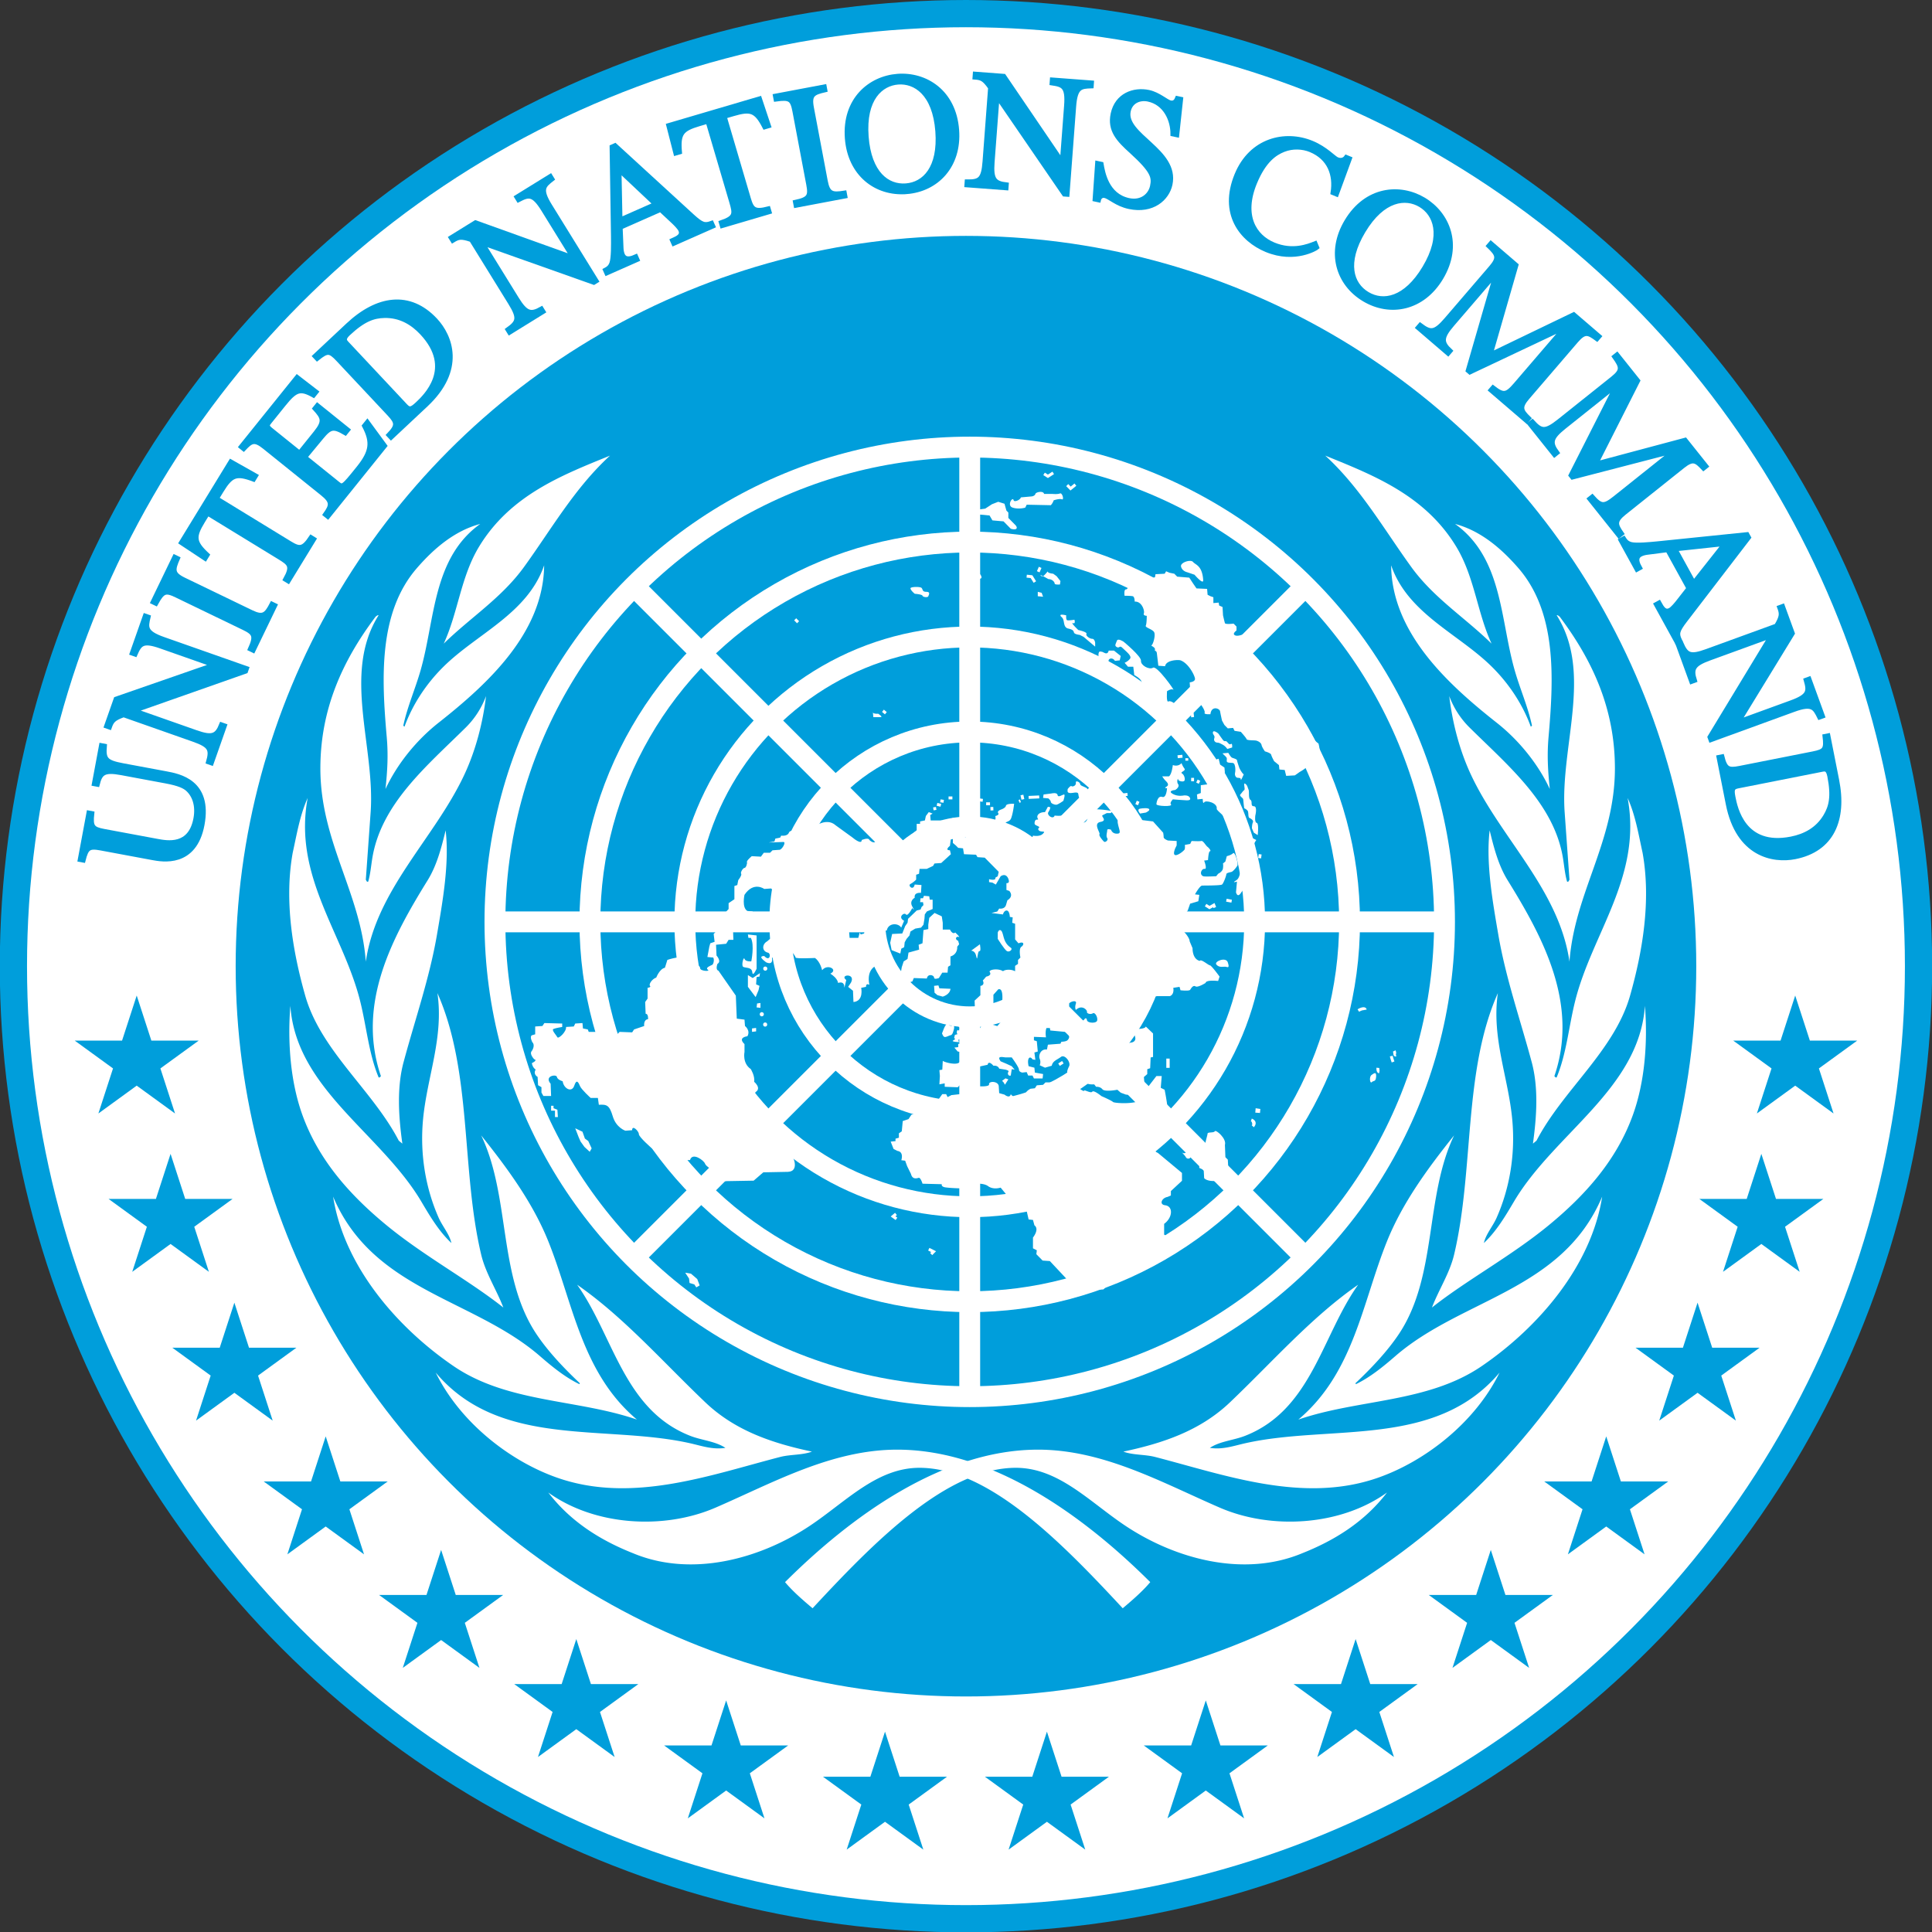 <?xml version="1.0" encoding="UTF-8" standalone="no"?>
<!-- Created with Inkscape (http://www.inkscape.org/) -->

<svg
   xmlns:dc="http://purl.org/dc/elements/1.1/"
   xmlns:cc="http://creativecommons.org/ns#"
   xmlns:rdf="http://www.w3.org/1999/02/22-rdf-syntax-ns#"
   xmlns:svg="http://www.w3.org/2000/svg"
   xmlns="http://www.w3.org/2000/svg"
   xmlns:xlink="http://www.w3.org/1999/xlink"
   xmlns:sodipodi="http://sodipodi.sourceforge.net/DTD/sodipodi-0.dtd"
   xmlns:inkscape="http://www.inkscape.org/namespaces/inkscape"
   width="400"
   height="400"
   viewBox="0 0 105.833 105.833"
   version="1.1"
   id="svg2903"
   inkscape:version="0.92.3 (2405546, 2018-03-11)"
   sodipodi:docname="United Nations Command emblem.svg">
  <rect x="0" y="0" width="105.833" height="105.833" fill="#333333" stroke="none"/>
  <defs
     id="defs2897" />
  <sodipodi:namedview
     id="base"
     pagecolor="#ffffff"
     bordercolor="#666666"
     borderopacity="1.0"
     inkscape:pageopacity="0.0"
     inkscape:pageshadow="2"
     inkscape:zoom="0.9899494928776668"
     inkscape:cx="205.1785979278239"
     inkscape:cy="244.0159761260176"
     inkscape:document-units="mm"
     inkscape:current-layer="layer1"
     showgrid="false"
     units="px"
     inkscape:window-width="1366"
     inkscape:window-height="716"
     inkscape:window-x="-8"
     inkscape:window-y="-8"
     inkscape:window-maximized="1" />
  <g
     inkscape:label="Layer 1"
     inkscape:groupmode="layer"
     id="layer1"
     transform="translate(0,-191.167)">
    <g
       id="g3671"
       transform="matrix(0.432,0,0,0.432,64.671,186.982)">
      <circle
         style="opacity:1;vector-effect:none;fill:#009edb;fill-opacity:1;stroke:none;stroke-width:0.265;stroke-linecap:butt;stroke-linejoin:miter;stroke-miterlimit:4;stroke-dasharray:none;stroke-dashoffset:0;stroke-opacity:1;paint-order:normal"
         id="circle2211"
         cx="-27.214"
         cy="132.202"
         r="122.514" />
      <circle
         r="119.062"
         cy="132.202"
         cx="-27.214"
         id="path2207"
         style="opacity:1;vector-effect:none;fill:#ffffff;fill-opacity:1;stroke:none;stroke-width:0.265;stroke-linecap:butt;stroke-linejoin:miter;stroke-miterlimit:4;stroke-dasharray:none;stroke-dashoffset:0;stroke-opacity:1;paint-order:normal" />
      <circle
         style="opacity:1;vector-effect:none;fill:#009edb;fill-opacity:1;stroke:none;stroke-width:0.265;stroke-linecap:butt;stroke-linejoin:miter;stroke-miterlimit:4;stroke-dasharray:none;stroke-dashoffset:0;stroke-opacity:1;paint-order:normal"
         id="circle2209"
         cx="-27.214"
         cy="132.202"
         r="92.604" />
      <g
         style="fill:#009edb;fill-opacity:1"
         id="g2379"
         transform="translate(-1274.796,-821.031)">
        <path
           sodipodi:type="star"
           style="opacity:1;vector-effect:none;fill:#009edb;fill-opacity:1;stroke:none;stroke-width:0.265;stroke-linecap:butt;stroke-linejoin:miter;stroke-miterlimit:4;stroke-dasharray:none;stroke-dashoffset:0;stroke-opacity:1;paint-order:normal"
           id="path2213"
           sodipodi:sides="5"
           sodipodi:cx="1142.429565429688"
           sodipodi:cy="965.22314453125"
           sodipodi:r1="8.268229484558105"
           sodipodi:r2="3.158182621002197"
           sodipodi:arg1="-1.570796326794897"
           sodipodi:arg2="-0.9424777960769384"
           inkscape:flatsided="false"
           inkscape:rounded="0"
           inkscape:randomized="0"
           d="m 1142.43,956.955 1.856,5.713 6.007,-1.23899e-8 -4.86,3.531 1.856,5.713 -4.86,-3.531 -4.86,3.531 1.856,-5.713 -4.86,-3.531 6.007,1.23899e-8 z" />
        <path
           d="m 1146.723,977.032 1.856,5.713 6.007,-1.23902e-8 -4.86,3.531 1.856,5.713 -4.86,-3.531 -4.86,3.531 1.856,-5.713 -4.86,-3.531 6.007,1.23902e-8 z"
           inkscape:randomized="0"
           inkscape:rounded="0"
           inkscape:flatsided="false"
           sodipodi:arg2="-0.9424777960769384"
           sodipodi:arg1="-1.570796326794897"
           sodipodi:r2="3.158182621002197"
           sodipodi:r1="8.268229484558105"
           sodipodi:cy="985.3003540039062"
           sodipodi:cx="1146.723266601562"
           sodipodi:sides="5"
           id="path2283"
           style="opacity:1;vector-effect:none;fill:#009edb;fill-opacity:1;stroke:none;stroke-width:0.265;stroke-linecap:butt;stroke-linejoin:miter;stroke-miterlimit:4;stroke-dasharray:none;stroke-dashoffset:0;stroke-opacity:1;paint-order:normal"
           sodipodi:type="star" />
        <path
           sodipodi:type="star"
           style="opacity:1;vector-effect:none;fill:#009edb;fill-opacity:1;stroke:none;stroke-width:0.265;stroke-linecap:butt;stroke-linejoin:miter;stroke-miterlimit:4;stroke-dasharray:none;stroke-dashoffset:0;stroke-opacity:1;paint-order:normal"
           id="path2285"
           sodipodi:sides="5"
           sodipodi:cx="1154.812744140625"
           sodipodi:cy="1004.170715332031"
           sodipodi:r1="8.268229484558105"
           sodipodi:r2="3.158182621002197"
           sodipodi:arg1="-1.570796326794897"
           sodipodi:arg2="-0.9424777960769384"
           inkscape:flatsided="false"
           inkscape:rounded="0"
           inkscape:randomized="0"
           d="m 1154.813,995.902 1.856,5.713 6.007,-1.239e-8 -4.86,3.531 1.856,5.713 -4.86,-3.531 -4.86,3.531 1.856,-5.713 -4.86,-3.531 6.007,1.239e-8 z" />
        <path
           d="m 1166.394,1012.856 1.856,5.713 6.007,-1.2391e-8 -4.86,3.531 1.856,5.713 -4.86,-3.531 -4.86,3.531 1.856,-5.713 -4.86,-3.531 6.007,1.2391e-8 z"
           inkscape:randomized="0"
           inkscape:rounded="0"
           inkscape:flatsided="false"
           sodipodi:arg2="-0.9424777960769384"
           sodipodi:arg1="-1.570796326794897"
           sodipodi:r2="3.158182621002197"
           sodipodi:r1="8.268229484558105"
           sodipodi:cy="1021.1240234375"
           sodipodi:cx="1166.3935546875"
           sodipodi:sides="5"
           id="path2287"
           style="opacity:1;vector-effect:none;fill:#009edb;fill-opacity:1;stroke:none;stroke-width:0.265;stroke-linecap:butt;stroke-linejoin:miter;stroke-miterlimit:4;stroke-dasharray:none;stroke-dashoffset:0;stroke-opacity:1;paint-order:normal"
           sodipodi:type="star" />
        <path
           sodipodi:type="star"
           style="opacity:1;vector-effect:none;fill:#009edb;fill-opacity:1;stroke:none;stroke-width:0.265;stroke-linecap:butt;stroke-linejoin:miter;stroke-miterlimit:4;stroke-dasharray:none;stroke-dashoffset:0;stroke-opacity:1;paint-order:normal"
           id="path2289"
           sodipodi:sides="5"
           sodipodi:cx="1181.02978515625"
           sodipodi:cy="1035.522338867188"
           sodipodi:r1="8.268229484558105"
           sodipodi:r2="3.158182621002197"
           sodipodi:arg1="-1.570796326794897"
           sodipodi:arg2="-0.9424777960769384"
           inkscape:flatsided="false"
           inkscape:rounded="0"
           inkscape:randomized="0"
           d="m 1181.03,1027.254 1.856,5.713 6.007,-1.239e-8 -4.86,3.531 1.856,5.713 -4.86,-3.531 -4.86,3.531 1.856,-5.713 -4.86,-3.531 6.007,1.239e-8 z" />
        <path
           d="m 1198.171,1038.556 1.856,5.713 6.007,-1.2391e-8 -4.86,3.531 1.856,5.713 -4.86,-3.531 -4.86,3.531 1.856,-5.713 -4.86,-3.531 6.007,1.2391e-8 z"
           inkscape:randomized="0"
           inkscape:rounded="0"
           inkscape:flatsided="false"
           sodipodi:arg2="-0.9424777960769384"
           sodipodi:arg1="-1.570796326794897"
           sodipodi:r2="3.158182621002197"
           sodipodi:r1="8.268229484558105"
           sodipodi:cy="1046.82373046875"
           sodipodi:cx="1198.170532226562"
           sodipodi:sides="5"
           id="path2291"
           style="opacity:1;vector-effect:none;fill:#009edb;fill-opacity:1;stroke:none;stroke-width:0.265;stroke-linecap:butt;stroke-linejoin:miter;stroke-miterlimit:4;stroke-dasharray:none;stroke-dashoffset:0;stroke-opacity:1;paint-order:normal"
           sodipodi:type="star" />
        <path
           sodipodi:type="star"
           style="opacity:1;vector-effect:none;fill:#009edb;fill-opacity:1;stroke:none;stroke-width:0.265;stroke-linecap:butt;stroke-linejoin:miter;stroke-miterlimit:4;stroke-dasharray:none;stroke-dashoffset:0;stroke-opacity:1;paint-order:normal"
           id="path2293"
           sodipodi:sides="5"
           sodipodi:cx="1217.1708984375"
           sodipodi:cy="1054.602905273438"
           sodipodi:r1="8.268229484558105"
           sodipodi:r2="3.158182621002197"
           sodipodi:arg1="-1.570796326794897"
           sodipodi:arg2="-0.9424777960769384"
           inkscape:flatsided="false"
           inkscape:rounded="0"
           inkscape:randomized="0"
           d="m 1217.171,1046.335 1.856,5.713 6.007,-1.239e-8 -4.86,3.531 1.856,5.713 -4.86,-3.531 -4.86,3.531 1.856,-5.713 -4.86,-3.531 6.007,1.239e-8 z" />
        <path
           d="m 1237.316,1050.299 1.856,5.713 6.007,-1.2391e-8 -4.86,3.531 1.856,5.713 -4.86,-3.531 -4.86,3.531 1.856,-5.713 -4.86,-3.531 6.007,1.2391e-8 z"
           inkscape:randomized="0"
           inkscape:rounded="0"
           inkscape:flatsided="false"
           sodipodi:arg2="-0.9424777960769384"
           sodipodi:arg1="-1.570796326794897"
           sodipodi:r2="3.158182621002197"
           sodipodi:r1="8.268229484558105"
           sodipodi:cy="1058.567138671875"
           sodipodi:cx="1237.315673828125"
           sodipodi:sides="5"
           id="path2295"
           style="opacity:1;vector-effect:none;fill:#009edb;fill-opacity:1;stroke:none;stroke-width:0.265;stroke-linecap:butt;stroke-linejoin:miter;stroke-miterlimit:4;stroke-dasharray:none;stroke-dashoffset:0;stroke-opacity:1;paint-order:normal"
           sodipodi:type="star" />
        <path
           d="m -1352.733,956.955 1.856,5.713 6.007,-1.23899e-8 -4.86,3.531 1.856,5.713 -4.86,-3.531 -4.86,3.531 1.856,-5.713 -4.86,-3.531 6.007,1.23899e-8 z"
           inkscape:randomized="0"
           inkscape:rounded="0"
           inkscape:flatsided="false"
           sodipodi:arg2="-0.9424777960769384"
           sodipodi:arg1="-1.570796326794897"
           sodipodi:r2="3.158182621002197"
           sodipodi:r1="8.268229484558105"
           sodipodi:cy="965.22314453125"
           sodipodi:cx="-1352.733032226562"
           sodipodi:sides="5"
           id="path2307"
           style="opacity:1;vector-effect:none;fill:#009edb;fill-opacity:1;stroke:none;stroke-width:0.265;stroke-linecap:butt;stroke-linejoin:miter;stroke-miterlimit:4;stroke-dasharray:none;stroke-dashoffset:0;stroke-opacity:1;paint-order:normal"
           sodipodi:type="star"
           transform="scale(-1,1)" />
        <path
           sodipodi:type="star"
           style="opacity:1;vector-effect:none;fill:#009edb;fill-opacity:1;stroke:none;stroke-width:0.265;stroke-linecap:butt;stroke-linejoin:miter;stroke-miterlimit:4;stroke-dasharray:none;stroke-dashoffset:0;stroke-opacity:1;paint-order:normal"
           id="path2309"
           sodipodi:sides="5"
           sodipodi:cx="-1348.439331054688"
           sodipodi:cy="985.3003540039062"
           sodipodi:r1="8.268229484558105"
           sodipodi:r2="3.158182621002197"
           sodipodi:arg1="-1.570796326794897"
           sodipodi:arg2="-0.9424777960769384"
           inkscape:flatsided="false"
           inkscape:rounded="0"
           inkscape:randomized="0"
           d="m -1348.439,977.032 1.856,5.713 6.007,-1.23902e-8 -4.86,3.531 1.856,5.713 -4.86,-3.531 -4.86,3.531 1.856,-5.713 -4.86,-3.531 6.007,1.23902e-8 z"
           transform="scale(-1,1)" />
        <path
           d="m -1340.35,995.902 1.856,5.713 6.007,-1.239e-8 -4.86,3.531 1.856,5.713 -4.86,-3.531 -4.86,3.531 1.856,-5.713 -4.86,-3.531 6.007,1.239e-8 z"
           inkscape:randomized="0"
           inkscape:rounded="0"
           inkscape:flatsided="false"
           sodipodi:arg2="-0.9424777960769384"
           sodipodi:arg1="-1.570796326794897"
           sodipodi:r2="3.158182621002197"
           sodipodi:r1="8.268229484558105"
           sodipodi:cy="1004.170715332031"
           sodipodi:cx="-1340.349853515625"
           sodipodi:sides="5"
           id="path2311"
           style="opacity:1;vector-effect:none;fill:#009edb;fill-opacity:1;stroke:none;stroke-width:0.265;stroke-linecap:butt;stroke-linejoin:miter;stroke-miterlimit:4;stroke-dasharray:none;stroke-dashoffset:0;stroke-opacity:1;paint-order:normal"
           sodipodi:type="star"
           transform="scale(-1,1)" />
        <path
           sodipodi:type="star"
           style="opacity:1;vector-effect:none;fill:#009edb;fill-opacity:1;stroke:none;stroke-width:0.265;stroke-linecap:butt;stroke-linejoin:miter;stroke-miterlimit:4;stroke-dasharray:none;stroke-dashoffset:0;stroke-opacity:1;paint-order:normal"
           id="path2313"
           sodipodi:sides="5"
           sodipodi:cx="-1328.76904296875"
           sodipodi:cy="1021.1240234375"
           sodipodi:r1="8.268229484558105"
           sodipodi:r2="3.158182621002197"
           sodipodi:arg1="-1.570796326794897"
           sodipodi:arg2="-0.9424777960769384"
           inkscape:flatsided="false"
           inkscape:rounded="0"
           inkscape:randomized="0"
           d="m -1328.769,1012.856 1.856,5.713 6.007,-1.2391e-8 -4.86,3.531 1.856,5.713 -4.86,-3.531 -4.86,3.531 1.856,-5.713 -4.86,-3.531 6.007,1.2391e-8 z"
           transform="scale(-1,1)" />
        <path
           d="m -1314.133,1027.254 1.856,5.713 6.007,-1.239e-8 -4.86,3.531 1.856,5.713 -4.86,-3.531 -4.86,3.531 1.856,-5.713 -4.86,-3.531 6.007,1.239e-8 z"
           inkscape:randomized="0"
           inkscape:rounded="0"
           inkscape:flatsided="false"
           sodipodi:arg2="-0.9424777960769384"
           sodipodi:arg1="-1.570796326794897"
           sodipodi:r2="3.158182621002197"
           sodipodi:r1="8.268229484558105"
           sodipodi:cy="1035.522338867188"
           sodipodi:cx="-1314.1328125"
           sodipodi:sides="5"
           id="path2315"
           style="opacity:1;vector-effect:none;fill:#009edb;fill-opacity:1;stroke:none;stroke-width:0.265;stroke-linecap:butt;stroke-linejoin:miter;stroke-miterlimit:4;stroke-dasharray:none;stroke-dashoffset:0;stroke-opacity:1;paint-order:normal"
           sodipodi:type="star"
           transform="scale(-1,1)" />
        <path
           sodipodi:type="star"
           style="opacity:1;vector-effect:none;fill:#009edb;fill-opacity:1;stroke:none;stroke-width:0.265;stroke-linecap:butt;stroke-linejoin:miter;stroke-miterlimit:4;stroke-dasharray:none;stroke-dashoffset:0;stroke-opacity:1;paint-order:normal"
           id="path2317"
           sodipodi:sides="5"
           sodipodi:cx="-1296.992065429688"
           sodipodi:cy="1046.82373046875"
           sodipodi:r1="8.268229484558105"
           sodipodi:r2="3.158182621002197"
           sodipodi:arg1="-1.570796326794897"
           sodipodi:arg2="-0.9424777960769384"
           inkscape:flatsided="false"
           inkscape:rounded="0"
           inkscape:randomized="0"
           d="m -1296.992,1038.556 1.856,5.713 6.007,-1.2391e-8 -4.86,3.531 1.856,5.713 -4.86,-3.531 -4.86,3.531 1.856,-5.713 -4.86,-3.531 6.007,1.2391e-8 z"
           transform="scale(-1,1)" />
        <path
           d="m -1277.992,1046.335 1.856,5.713 6.007,-1.239e-8 -4.86,3.531 1.856,5.713 -4.86,-3.531 -4.86,3.531 1.856,-5.713 -4.86,-3.531 6.007,1.239e-8 z"
           inkscape:randomized="0"
           inkscape:rounded="0"
           inkscape:flatsided="false"
           sodipodi:arg2="-0.9424777960769384"
           sodipodi:arg1="-1.570796326794897"
           sodipodi:r2="3.158182621002197"
           sodipodi:r1="8.268229484558105"
           sodipodi:cy="1054.602905273438"
           sodipodi:cx="-1277.99169921875"
           sodipodi:sides="5"
           id="path2319"
           style="opacity:1;vector-effect:none;fill:#009edb;fill-opacity:1;stroke:none;stroke-width:0.265;stroke-linecap:butt;stroke-linejoin:miter;stroke-miterlimit:4;stroke-dasharray:none;stroke-dashoffset:0;stroke-opacity:1;paint-order:normal"
           sodipodi:type="star"
           transform="scale(-1,1)" />
        <path
           sodipodi:type="star"
           style="opacity:1;vector-effect:none;fill:#009edb;fill-opacity:1;stroke:none;stroke-width:0.265;stroke-linecap:butt;stroke-linejoin:miter;stroke-miterlimit:4;stroke-dasharray:none;stroke-dashoffset:0;stroke-opacity:1;paint-order:normal"
           id="path2321"
           sodipodi:sides="5"
           sodipodi:cx="-1257.846923828125"
           sodipodi:cy="1058.567138671875"
           sodipodi:r1="8.268229484558105"
           sodipodi:r2="3.158182621002197"
           sodipodi:arg1="-1.570796326794897"
           sodipodi:arg2="-0.9424777960769384"
           inkscape:flatsided="false"
           inkscape:rounded="0"
           inkscape:randomized="0"
           d="m -1257.847,1050.299 1.856,5.713 6.007,-1.2391e-8 -4.86,3.531 1.856,5.713 -4.86,-3.531 -4.86,3.531 1.856,-5.713 -4.86,-3.531 6.007,1.2391e-8 z"
           transform="scale(-1,1)" />
      </g>
      <g
         id="text2432-9"
         style="font-style:normal;font-variant:normal;font-weight:normal;font-stretch:normal;font-size:21.308px;line-height:1.2;font-family:'Times LT Std';-inkscape-font-specification:'Times LT Std';text-align:center;letter-spacing:-0.291px;word-spacing:0px;writing-mode:lr-tb;text-anchor:middle;fill:#009edb;fill-opacity:1;stroke:#009edb;stroke-width:0.593;stroke-miterlimit:4;stroke-dasharray:none;stroke-opacity:1"
         aria-label="UNITED NATIONS COMMAND"
         transform="translate(-1274.796,-821.031)">
        <path
           id="path2521"
           style="font-style:normal;font-variant:normal;font-weight:normal;font-stretch:normal;font-family:'Times LT Std';-inkscape-font-specification:'Times LT Std';letter-spacing:-0.291px;fill:#009edb;fill-opacity:1;stroke:#009edb;stroke-width:0.593;stroke-miterlimit:4;stroke-dasharray:none;stroke-opacity:1"
           d="m 1137.948,925.25 -0.906,4.86 0.398,0.074 c 0.357,-1.451 0.807,-1.887 3.048,-1.469 l 5.656,1.054 c 1.697,0.316 2.349,0.654 2.759,1.013 0.871,0.791 1.319,2.11 1.015,3.744 -0.679,3.645 -3.591,3.102 -4.931,2.852 l -6.703,-1.249 c -1.487,-0.277 -1.713,-0.579 -1.53,-2.257 l -0.398,-0.074 -1.105,5.928 0.398,0.074 c 0.401,-1.572 0.686,-1.823 2.237,-1.534 l 6.535,1.218 c 1.257,0.234 5.341,0.995 6.31,-4.199 1.011,-5.425 -2.927,-6.159 -4.603,-6.471 l -5.467,-1.019 c -2.199,-0.41 -2.447,-0.825 -2.314,-2.469 z"
           inkscape:connector-curvature="0" />
        <path
           id="path2523"
           style="font-style:normal;font-variant:normal;font-weight:normal;font-stretch:normal;font-family:'Times LT Std';-inkscape-font-specification:'Times LT Std';letter-spacing:-0.291px;fill:#009edb;fill-opacity:1;stroke:#009edb;stroke-width:0.593;stroke-miterlimit:4;stroke-dasharray:none;stroke-opacity:1"
           d="m 1143.507,908.824 -1.661,4.724 0.382,0.134 c 0.581,-1.331 0.94,-1.838 3.252,-1.025 l 6.714,2.361 -0.014,0.04 -12.376,4.298 -1.209,3.437 0.382,0.134 c 0.283,-0.804 0.496,-1.09 1.791,-1.561 l 8.864,3.118 c 2.171,0.764 2.324,1.292 1.887,2.855 l 0.382,0.134 1.661,-4.724 -0.382,-0.134 c -0.576,1.446 -1.167,1.713 -3.237,0.985 l -7.839,-2.757 0.014,-0.04 14.126,-4.97 0.12,-0.342 -10.573,-3.719 c -2.352,-0.827 -2.206,-1.499 -1.901,-2.814 z"
           inkscape:connector-curvature="0" />
        <path
           id="path2525"
           style="font-style:normal;font-variant:normal;font-weight:normal;font-stretch:normal;font-family:'Times LT Std';-inkscape-font-specification:'Times LT Std';letter-spacing:-0.291px;fill:#009edb;fill-opacity:1;stroke:#009edb;stroke-width:0.593;stroke-miterlimit:4;stroke-dasharray:none;stroke-opacity:1"
           d="m 1157.198,913.191 2.752,-5.699 -0.365,-0.176 c -0.724,1.401 -1.138,1.769 -2.635,1.046 l -8.519,-4.114 c -1.535,-0.741 -1.438,-1.286 -0.819,-2.714 l -0.365,-0.176 -2.752,5.699 0.365,0.176 c 0.846,-1.555 1.206,-1.713 2.626,-1.027 l 8.519,4.114 c 1.362,0.658 1.577,1.046 0.828,2.695 z"
           inkscape:connector-curvature="0" />
        <path
           id="path2527"
           style="font-style:normal;font-variant:normal;font-weight:normal;font-stretch:normal;font-family:'Times LT Std';-inkscape-font-specification:'Times LT Std';letter-spacing:-0.291px;fill:#009edb;fill-opacity:1;stroke:#009edb;stroke-width:0.593;stroke-miterlimit:4;stroke-dasharray:none;stroke-opacity:1"
           d="m 1164.543,898.879 c -0.989,1.493 -1.467,1.5 -2.703,0.744 l -9.288,-5.682 0.6,-0.981 c 1.223,-1.999 1.862,-2.308 4.095,-1.467 l 0.267,-0.436 -3.157,-1.781 -6.272,10.251 3.023,2 0.267,-0.436 c -1.736,-1.612 -1.782,-2.314 -0.558,-4.313 l 0.6,-0.981 9.088,5.56 c 1.345,0.823 1.73,1.133 0.79,2.832 l 0.345,0.211 3.247,-5.307 z"
           inkscape:connector-curvature="0" />
        <path
           id="path2529"
           style="font-style:normal;font-variant:normal;font-weight:normal;font-stretch:normal;font-family:'Times LT Std';-inkscape-font-specification:'Times LT Std';letter-spacing:-0.291px;fill:#009edb;fill-opacity:1;stroke:#009edb;stroke-width:0.593;stroke-miterlimit:4;stroke-dasharray:none;stroke-opacity:1"
           d="m 1171.674,884.251 -0.374,0.465 c 1.089,2.08 0.919,3.31 -0.751,5.385 -1.99,2.473 -2.007,2.46 -2.688,1.912 l -4.117,-3.313 2.09,-2.53 c 1.125,-1.364 1.558,-1.426 3.046,-0.557 l 0.307,-0.382 -3.851,-3.099 -0.307,0.382 c 1.032,1.131 1.296,1.618 0.108,3.095 l -2.057,2.556 -3.685,-2.966 c -0.564,-0.454 -0.404,-0.653 -0.124,-1.002 l 1.803,-2.241 c 1.483,-1.843 2.096,-2.06 3.774,-1.121 l 0.334,-0.415 -2.414,-1.861 -7.094,8.815 0.315,0.254 c 0.925,-0.979 1.345,-1.297 2.656,-0.242 l 7.37,5.931 c 1.278,1.029 1.12,1.531 0.332,2.646 l 0.315,0.254 7.214,-8.964 z"
           inkscape:connector-curvature="0" />
        <path
           id="path2531"
           style="font-style:normal;font-variant:normal;font-weight:normal;font-stretch:normal;font-family:'Times LT Std';-inkscape-font-specification:'Times LT Std';letter-spacing:-0.291px;fill:#009edb;fill-opacity:1;stroke:#009edb;stroke-width:0.593;stroke-miterlimit:4;stroke-dasharray:none;stroke-opacity:1"
           d="m 1174.677,886.177 4.415,-4.138 c 4.757,-4.459 3.129,-8.657 1.191,-10.725 -3.264,-3.482 -7.324,-2.86 -11.055,0.637 l -4.197,3.934 0.277,0.295 c 1.284,-1.029 1.601,-1.034 2.68,0.117 l 6.47,6.903 c 1.02,1.088 1.067,1.512 -0.057,2.681 z m -5.585,-11.879 c -0.291,-0.311 -0.568,-0.606 0.162,-1.291 1.959,-1.836 3.223,-2.232 4.596,-2.263 1.976,-0.042 3.53,0.868 4.754,2.174 4.24,4.524 0.416,8.109 -0.579,9.041 -0.746,0.699 -1.035,0.765 -1.53,0.237 z"
           inkscape:connector-curvature="0" />
        <path
           id="path2533"
           style="font-style:normal;font-variant:normal;font-weight:normal;font-stretch:normal;font-family:'Times LT Std';-inkscape-font-specification:'Times LT Std';letter-spacing:-0.291px;fill:#009edb;fill-opacity:1;stroke:#009edb;stroke-width:0.593;stroke-miterlimit:4;stroke-dasharray:none;stroke-opacity:1"
           d="m 1194.883,853.079 -4.259,2.633 0.213,0.344 c 1.289,-0.671 1.886,-0.84 3.174,1.245 l 3.742,6.054 -0.036,0.022 -12.33,-4.428 -3.099,1.916 0.213,0.344 c 0.725,-0.448 1.071,-0.537 2.374,-0.09 l 4.94,7.993 c 1.21,1.957 0.997,2.465 -0.324,3.407 l 0.213,0.344 4.259,-2.633 -0.213,-0.344 c -1.357,0.763 -1.984,0.6 -3.138,-1.267 l -4.369,-7.069 0.036,-0.022 14.114,5.003 0.308,-0.19 -5.893,-9.534 c -1.311,-2.121 -0.776,-2.552 0.288,-3.384 z"
           inkscape:connector-curvature="0" />
        <path
           id="path2535"
           style="font-style:normal;font-variant:normal;font-weight:normal;font-stretch:normal;font-family:'Times LT Std';-inkscape-font-specification:'Times LT Std';letter-spacing:-0.291px;fill:#009edb;fill-opacity:1;stroke:#009edb;stroke-width:0.593;stroke-miterlimit:4;stroke-dasharray:none;stroke-opacity:1"
           d="m 1215.329,859.02 c -0.883,0.32 -1.251,0.227 -2.503,-0.921 l -9.744,-8.926 -0.39,0.172 0.174,11.361 c 0.009,1.021 0.033,2.711 -0.2,3.396 -0.187,0.525 -0.501,0.711 -0.805,0.868 l 0.164,0.37 3.859,-1.705 -0.164,-0.37 c -0.409,0.181 -1.325,0.586 -1.687,-0.233 -0.095,-0.214 -0.157,-0.513 -0.171,-0.81 l -0.111,-2.676 5.106,-2.256 1.626,1.518 c 0.238,0.221 0.775,0.752 0.913,1.064 0.319,0.721 -0.316,1.025 -1.037,1.343 l 0.164,0.37 4.97,-2.196 z m -11.6,-0.419 -0.127,-6.35 4.629,4.361 z"
           inkscape:connector-curvature="0" />
        <path
           id="path2537"
           style="font-style:normal;font-variant:normal;font-weight:normal;font-stretch:normal;font-family:'Times LT Std';-inkscape-font-specification:'Times LT Std';letter-spacing:-0.291px;fill:#009edb;fill-opacity:1;stroke:#009edb;stroke-width:0.593;stroke-miterlimit:4;stroke-dasharray:none;stroke-opacity:1"
           d="m 1222.517,857.191 c -1.735,0.444 -2.095,0.128 -2.504,-1.262 l -3.074,-10.445 1.104,-0.325 c 2.248,-0.662 2.929,-0.462 4.02,1.66 l 0.491,-0.144 -1.145,-3.439 -11.529,3.393 0.9,3.511 0.491,-0.144 c -0.206,-2.36 0.232,-2.911 2.48,-3.573 l 1.104,-0.325 3.008,10.22 c 0.445,1.513 0.522,2.001 -1.314,2.63 l 0.114,0.388 5.969,-1.757 z"
           inkscape:connector-curvature="0" />
        <path
           id="path2539"
           style="font-style:normal;font-variant:normal;font-weight:normal;font-stretch:normal;font-family:'Times LT Std';-inkscape-font-specification:'Times LT Std';letter-spacing:-0.291px;fill:#009edb;fill-opacity:1;stroke:#009edb;stroke-width:0.593;stroke-miterlimit:4;stroke-dasharray:none;stroke-opacity:1"
           d="m 1226.025,856.76 6.219,-1.174 -0.075,-0.398 c -1.557,0.251 -2.099,0.136 -2.408,-1.497 l -1.755,-9.296 c -0.316,-1.675 0.18,-1.92 1.696,-2.272 l -0.075,-0.398 -6.219,1.174 0.075,0.398 c 1.754,-0.244 2.094,-0.048 2.387,1.501 l 1.755,9.296 c 0.281,1.487 0.097,1.89 -1.675,2.268 z"
           inkscape:connector-curvature="0" />
        <path
           id="path2541"
           style="font-style:normal;font-variant:normal;font-weight:normal;font-stretch:normal;font-family:'Times LT Std';-inkscape-font-specification:'Times LT Std';letter-spacing:-0.291px;fill:#009edb;fill-opacity:1;stroke:#009edb;stroke-width:0.593;stroke-miterlimit:4;stroke-dasharray:none;stroke-opacity:1"
           d="m 1240.026,855.037 c 3.846,-0.292 6.736,-3.311 6.392,-7.837 -0.371,-4.887 -4.022,-7.088 -7.506,-6.823 -3.484,0.265 -6.76,2.993 -6.389,7.879 0.344,4.525 3.657,7.073 7.503,6.781 z m -0.058,-0.765 c -2.358,0.179 -4.669,-1.547 -5.024,-6.221 -0.368,-4.844 1.859,-6.744 4.027,-6.909 2.167,-0.165 4.656,1.377 5.024,6.221 0.355,4.674 -1.668,6.73 -4.027,6.909 z"
           inkscape:connector-curvature="0" />
        <path
           id="path2543"
           style="font-style:normal;font-variant:normal;font-weight:normal;font-stretch:normal;font-family:'Times LT Std';-inkscape-font-specification:'Times LT Std';letter-spacing:-0.291px;fill:#009edb;fill-opacity:1;stroke:#009edb;stroke-width:0.593;stroke-miterlimit:4;stroke-dasharray:none;stroke-opacity:1"
           d="m 1263.51,841.222 -4.993,-0.377 -0.03,0.404 c 1.437,0.215 2.019,0.43 1.835,2.873 l -0.535,7.097 -0.042,-0.003 -7.367,-10.834 -3.633,-0.274 -0.03,0.404 c 0.85,0.064 1.182,0.196 1.973,1.324 l -0.707,9.37 c -0.173,2.295 -0.643,2.58 -2.266,2.564 l -0.03,0.404 4.993,0.377 0.03,-0.404 c -1.546,-0.181 -1.957,-0.682 -1.792,-2.87 l 0.625,-8.286 0.042,0.003 8.471,12.349 0.361,0.027 0.843,-11.176 c 0.187,-2.486 0.874,-2.52 2.224,-2.567 z"
           inkscape:connector-curvature="0" />
        <path
           id="path2545"
           style="font-style:normal;font-variant:normal;font-weight:normal;font-stretch:normal;font-family:'Times LT Std';-inkscape-font-specification:'Times LT Std';letter-spacing:-0.291px;fill:#009edb;fill-opacity:1;stroke:#009edb;stroke-width:0.593;stroke-miterlimit:4;stroke-dasharray:none;stroke-opacity:1"
           d="m 1274.819,843.291 -0.438,-0.093 c -0.091,0.22 -0.297,0.677 -0.881,0.553 -0.521,-0.111 -1.495,-1.06 -2.745,-1.327 -1.875,-0.4 -4.021,0.362 -4.528,2.737 -0.44,2.063 0.698,3.265 2.379,4.778 2.681,2.446 2.863,3.226 2.609,4.413 -0.24,1.125 -1.327,2.135 -2.994,1.779 -2.813,-0.601 -3.298,-3.536 -3.484,-4.6 l -0.479,-0.102 -0.318,4.551 0.458,0.098 c 0.071,-0.333 0.355,-0.643 0.793,-0.55 0.625,0.133 1.495,1.06 3.079,1.398 2.98,0.636 4.824,-1.062 5.202,-2.833 0.912,-4.272 -5.959,-6.174 -5.292,-9.3 0.276,-1.292 1.476,-1.711 2.518,-1.489 2.188,0.467 3.121,2.627 3.111,4.412 l 0.521,0.111 z"
           inkscape:connector-curvature="0" />
        <path
           id="path2547"
           style="font-style:normal;font-variant:normal;font-weight:normal;font-stretch:normal;font-family:'Times LT Std';-inkscape-font-specification:'Times LT Std';letter-spacing:-0.291px;fill:#009edb;fill-opacity:1;stroke:#009edb;stroke-width:0.593;stroke-miterlimit:4;stroke-dasharray:none;stroke-opacity:1"
           d="m 1294.567,855.34 1.653,-4.504 -0.414,-0.171 c -0.426,0.585 -1.076,0.316 -1.174,0.276 -0.433,-0.179 -1.445,-1.358 -3.198,-2.082 -3.387,-1.399 -7.68,-0.383 -9.502,4.029 -2.026,4.904 0.601,8.202 3.771,9.511 3.624,1.497 6.334,-0.265 6.37,-0.297 l -0.208,-0.501 c -0.855,0.339 -2.85,1.151 -5.272,0.151 -2.481,-1.025 -4.117,-3.706 -2.393,-7.881 1.171,-2.836 2.559,-3.738 3.636,-4.169 1.161,-0.466 2.466,-0.388 3.45,0.019 2.422,1.001 3.189,3.162 2.828,5.433 z"
           inkscape:connector-curvature="0" />
        <path
           id="path2549"
           style="font-style:normal;font-variant:normal;font-weight:normal;font-stretch:normal;font-family:'Times LT Std';-inkscape-font-specification:'Times LT Std';letter-spacing:-0.291px;fill:#009edb;fill-opacity:1;stroke:#009edb;stroke-width:0.593;stroke-miterlimit:4;stroke-dasharray:none;stroke-opacity:1"
           d="m 1298.073,868.662 c 3.309,1.98 7.412,1.182 9.743,-2.712 2.516,-4.205 0.805,-8.11 -2.193,-9.904 -2.999,-1.794 -7.248,-1.457 -9.764,2.749 -2.33,3.895 -1.094,7.887 2.215,9.867 z m 0.394,-0.658 c -2.03,-1.214 -2.921,-3.958 -0.514,-7.98 2.494,-4.169 5.41,-4.435 7.275,-3.319 1.865,1.116 3.008,3.811 0.514,7.98 -2.407,4.023 -5.246,4.534 -7.275,3.319 z"
           inkscape:connector-curvature="0" />
        <path
           id="path2551"
           style="font-style:normal;font-variant:normal;font-weight:normal;font-stretch:normal;font-family:'Times LT Std';-inkscape-font-specification:'Times LT Std';letter-spacing:-0.291px;fill:#009edb;fill-opacity:1;stroke:#009edb;stroke-width:0.593;stroke-miterlimit:4;stroke-dasharray:none;stroke-opacity:1"
           d="m 1327.864,873.375 -3.217,-2.762 -10.583,5.096 3.276,-11.37 -3.201,-2.749 -0.264,0.307 c 1.141,1.092 1.369,1.513 0.286,2.774 l -5.636,6.563 c -1.499,1.746 -2.047,1.697 -3.345,0.723 l -0.264,0.307 3.799,3.262 0.264,-0.307 c -1.138,-1.062 -1.173,-1.709 0.257,-3.374 l 5.539,-6.45 0.032,0.028 -3.554,12.283 0.226,0.194 12.005,-5.672 0.032,0.028 -6.233,7.258 c -1.138,1.326 -1.557,1.388 -2.873,0.369 l -0.264,0.307 4.526,3.887 0.264,-0.307 c -0.979,-0.953 -1.226,-1.418 -0.157,-2.663 l 6.163,-7.177 c 1.097,-1.277 1.568,-1.041 2.656,-0.247 z"
           inkscape:connector-curvature="0" />
        <path
           id="path2553"
           style="font-style:normal;font-variant:normal;font-weight:normal;font-stretch:normal;font-family:'Times LT Std';-inkscape-font-specification:'Times LT Std';letter-spacing:-0.291px;fill:#009edb;fill-opacity:1;stroke:#009edb;stroke-width:0.593;stroke-miterlimit:4;stroke-dasharray:none;stroke-opacity:1"
           d="m 1341.422,889.838 -2.645,-3.314 -11.348,3.031 5.34,-10.559 -2.632,-3.298 -0.316,0.253 c 0.917,1.286 1.063,1.742 -0.236,2.778 l -6.762,5.396 c -1.799,1.435 -2.328,1.285 -3.421,0.086 l -0.316,0.253 3.123,3.914 0.316,-0.253 c -0.92,-1.256 -0.833,-1.898 0.882,-3.267 l 6.645,-5.303 0.027,0.033 -5.784,11.404 0.186,0.233 12.852,-3.332 0.027,0.033 -7.478,5.968 c -1.366,1.09 -1.788,1.073 -2.892,-0.173 l -0.316,0.253 3.721,4.663 0.316,-0.253 c -0.784,-1.119 -0.94,-1.622 0.343,-2.645 l 7.395,-5.901 c 1.316,-1.05 1.735,-0.73 2.655,0.253 z"
           inkscape:connector-curvature="0" />
        <path
           id="path2555"
           style="font-style:normal;font-variant:normal;font-weight:normal;font-stretch:normal;font-family:'Times LT Std';-inkscape-font-specification:'Times LT Std';letter-spacing:-0.291px;fill:#009edb;fill-opacity:1;stroke:#009edb;stroke-width:0.593;stroke-miterlimit:4;stroke-dasharray:none;stroke-opacity:1"
           d="m 1338.081,911.925 c -0.396,-0.852 -0.334,-1.227 0.7,-2.574 l 8.047,-10.482 -0.205,-0.373 -11.303,1.159 c -1.017,0.097 -2.698,0.268 -3.401,0.095 -0.54,-0.141 -0.752,-0.438 -0.934,-0.726 l -0.355,0.195 2.033,3.697 0.355,-0.195 c -0.216,-0.392 -0.698,-1.27 0.086,-1.701 0.205,-0.113 0.498,-0.201 0.792,-0.241 l 2.657,-0.343 2.691,4.891 -1.371,1.751 c -0.2,0.256 -0.682,0.837 -0.981,1.002 -0.691,0.38 -1.048,-0.226 -1.428,-0.917 l -0.355,0.195 2.619,4.761 z m -0.589,-11.592 6.315,-0.677 -3.943,4.99 z"
           inkscape:connector-curvature="0" />
        <path
           id="path2557"
           style="font-style:normal;font-variant:normal;font-weight:normal;font-stretch:normal;font-family:'Times LT Std';-inkscape-font-specification:'Times LT Std';letter-spacing:-0.291px;fill:#009edb;fill-opacity:1;stroke:#009edb;stroke-width:0.593;stroke-miterlimit:4;stroke-dasharray:none;stroke-opacity:1"
           d="m 1356.2,921.522 -1.713,-4.705 -0.38,0.139 c 0.396,1.398 0.44,2.017 -1.863,2.855 l -6.687,2.435 -0.015,-0.04 6.838,-11.175 -1.247,-3.424 -0.38,0.139 c 0.292,0.801 0.308,1.158 -0.394,2.343 l -8.83,3.215 c -2.162,0.787 -2.616,0.476 -3.27,-1.009 l -0.38,0.139 1.713,4.705 0.38,-0.139 c -0.472,-1.483 -0.185,-2.064 1.877,-2.815 l 7.808,-2.843 0.015,0.04 -7.764,12.805 0.124,0.34 10.531,-3.835 c 2.343,-0.853 2.656,-0.241 3.255,0.969 z"
           inkscape:connector-curvature="0" />
        <path
           id="path2559"
           style="font-style:normal;font-variant:normal;font-weight:normal;font-stretch:normal;font-family:'Times LT Std';-inkscape-font-specification:'Times LT Std';letter-spacing:-0.291px;fill:#009edb;fill-opacity:1;stroke:#009edb;stroke-width:0.593;stroke-miterlimit:4;stroke-dasharray:none;stroke-opacity:1"
           d="m 1343.055,926.746 1.174,5.936 c 1.265,6.396 5.688,7.237 8.469,6.688 4.682,-0.926 6.303,-4.7 5.311,-9.717 l -1.116,-5.644 -0.397,0.079 c 0.193,1.634 0.029,1.906 -1.517,2.211 l -9.281,1.835 c -1.463,0.289 -1.847,0.105 -2.245,-1.467 z m 13.034,1.549 c 0.418,-0.083 0.815,-0.161 1.009,0.821 0.521,2.634 0.188,3.916 -0.512,5.097 -1.011,1.699 -2.605,2.535 -4.36,2.882 -6.083,1.203 -7.1,-3.939 -7.364,-5.277 -0.198,-1.003 -0.102,-1.283 0.609,-1.424 z"
           inkscape:connector-curvature="0" />
      </g>
      <g
         transform="matrix(0.369,0,0,0.385,-248.807,-15.7)"
         id="g2567-2"
         style="fill:#ffffff">
        <path
           style="fill:#ffffff"
           inkscape:connector-curvature="0"
           d="m 663.853,587.03 c -2.694,3.079 -6.18,5.956 -9.466,8.608 -21.233,-21.943 -46.16,-46.262 -69.854,-46.262 -14.69,0 -25.27,11.182 -37.613,19.072 -17.13,10.949 -40.626,17.115 -60.761,9.08 -10.83,-4.113 -21.323,-10.17 -29.165,-20.01 15.848,10.93 39.58,12.4 57.472,4.977 19.776,-8.205 39.904,-19.099 62.44,-19.099 33.223,0 64.797,22.473 86.947,43.635 z m -245.542,-69.014 c 21.996,25.039 57.87,16.983 87.234,23.237 4.087,0.87 7.926,2.227 12.313,1.554 -3.49,-2.214 -8.118,-2.463 -12.15,-3.982 -22.783,-8.583 -26.335,-32.967 -38.804,-49.748 15.926,10.587 29.12,25.082 44.012,38.703 10.364,9.48 23.277,13.537 36.67,16.262 -3.218,1.176 -7.428,0.899 -10.894,1.758 -24.056,5.968 -50.727,15.388 -76.324,6.941 -16.52,-5.451 -33.71,-18.361 -42.057,-34.725 z m -35.258,-57.95 c 13.72,31.063 48.191,33.496 71.111,52.552 4.358,3.624 8.679,6.959 13.466,9.191 l 0.247,-0.25 C 462.588,516.774 456.865,511.071 452.768,505.119 c -13.1,-19.035 -8.74,-45.052 -18.841,-65.232 9.177,10.988 17.784,22.302 23.068,34.883 8.503,20.246 11.392,43.342 30.463,58.726 C 466.818,526.686 443.006,528.042 424.419,515.868 c -19.537,-12.797 -37.644,-32.996 -41.366,-55.802 z M 368.356,397.22 c 1.984,27.368 31.12,41.987 45.014,64.484 2.967,4.805 6.02,9.765 10.33,13.645 -0.672,-2.913 -3.07,-5.495 -4.39,-8.354 -4.455,-9.653 -6.472,-20.823 -5.36,-32.31 1.354,-13.975 7.18,-26.953 4.944,-41.655 11.975,25.848 8.112,58.162 15.033,86.11 1.531,6.183 5.296,11.594 7.616,17.45 -11.766,-8.951 -27.185,-16.896 -40.1,-27.076 -12.49,-9.845 -23.332,-21.384 -28.967,-36.399 -4.06,-10.819 -5.117,-23.724 -4.12,-35.895 z M 369.17,346.794 c 1.405,-6.108 2.48,-12.43 5.138,-18.033 -5.031,25.817 12.144,44.466 18.008,66.802 2.21,8.417 2.966,17.36 6.37,25.215 0.317,0.17 0.592,-0.16 0.788,-0.414 -8.473,-23.771 3.948,-45.74 16.049,-64.477 3.18,-4.925 4.712,-10.66 6.197,-16.458 1.308,10.761 -0.982,23.218 -2.973,34.322 -2.563,14.296 -7.449,27.695 -11.332,41.488 -2.557,8.617 -1.883,18.342 -0.571,27.37 l -1.234,-0.984 c -9.009,-16.632 -26.784,-29.625 -32.152,-47.778 -4.29,-14.508 -7.258,-31.269 -4.288,-47.053 z m 9.502,-27.771 c 0,-19.537 7.607,-35.474 19.018,-50.024 C 398.021,268.834 398.257,268.502 398.684,268.579 c -12.561,19.109 -1.128,43.229 -2.742,64.902 l -1.657,22.244 c 0.246,0.162 0.246,0.83 0.83,0.574 0.742,-2.48 0.967,-5.118 1.399,-7.679 3.024,-17.932 18.77,-30.414 32.125,-43.074 A 28.528,28.528 0 0 0 435.6,295.204 c -1.11,8.933 -3.602,18.09 -7.612,26.208 -10.279,20.81 -30.132,37.608 -33.703,61.257 -1.731,-22.665 -15.613,-39.514 -15.613,-63.646 z m 33.112,-65.903 c 6.316,-7.004 13.396,-12.46 21.824,-14.617 -16.366,11.253 -15.477,31.366 -20.488,48.183 -1.832,6.149 -4.525,11.91 -5.957,18.265 l 0.415,0.33 C 410.3,298.097 414.972,291.191 421.059,285.448 c 11.511,-10.86 28.818,-17.434 34.514,-33.32 -0.26,22.076 -19.079,38.858 -36.266,51.84 -7.71,5.824 -14.26,13.642 -18.258,21.838 0.668,-6.1 0.971,-11.175 0.427,-17.129 -1.764,-19.285 -2.909,-40.904 10.308,-55.557 z m 66.428,-37.117 c -12.146,10.658 -20.25,24.377 -29.582,36.709 -7.76,10.257 -18.409,16.612 -27.567,25.219 4.943,-10.256 5.856,-22.008 12.134,-31.93 10.735,-16.967 28.478,-23.552 45.015,-29.998 z"
           id="a-6" />
        <use
           y="0"
           x="0"
           transform="matrix(-1,0,0,1,1202.2,0)"
           xlink:href="#a-6"
           width="100%"
           height="100%"
           id="use2565-3"
           style="fill:#ffffff" />
      </g>
      <g
         transform="matrix(4.551,0,0,4.551,-4825.698,-4291.709)"
         style="stroke:#ffffff;stroke-width:0.581;stroke-linejoin:round;stroke-miterlimit:4;stroke-dasharray:none"
         id="g2795">
        <circle
           style="opacity:1;vector-effect:none;fill:none;fill-opacity:1;stroke:#ffffff;stroke-width:0.581;stroke-linecap:butt;stroke-linejoin:round;stroke-miterlimit:4;stroke-dasharray:none;stroke-dashoffset:0;stroke-opacity:1;paint-order:normal"
           id="circle2736"
           cx="1054.485"
           cy="970.84"
           r="13.229" />
        <circle
           cy="970.84"
           cx="1054.485"
           id="circle2734"
           style="opacity:1;vector-effect:none;fill:none;fill-opacity:1;stroke:#ffffff;stroke-width:0.581;stroke-linecap:butt;stroke-linejoin:round;stroke-miterlimit:4;stroke-dasharray:none;stroke-dashoffset:0;stroke-opacity:1;paint-order:normal"
           r="10.583" />
        <circle
           style="opacity:1;vector-effect:none;fill:none;fill-opacity:1;stroke:#ffffff;stroke-width:0.581;stroke-linecap:butt;stroke-linejoin:round;stroke-miterlimit:4;stroke-dasharray:none;stroke-dashoffset:0;stroke-opacity:1;paint-order:normal"
           id="circle2732"
           cx="1054.485"
           cy="970.84"
           r="7.938" />
        <circle
           cy="970.84"
           cx="1054.485"
           id="circle2730"
           style="opacity:1;vector-effect:none;fill:none;fill-opacity:1;stroke:#ffffff;stroke-width:0.581;stroke-linecap:butt;stroke-linejoin:round;stroke-miterlimit:4;stroke-dasharray:none;stroke-dashoffset:0;stroke-opacity:1;paint-order:normal"
           r="5.292" />
        <circle
           style="opacity:1;vector-effect:none;fill:none;fill-opacity:1;stroke:#ffffff;stroke-width:0.581;stroke-linecap:butt;stroke-linejoin:round;stroke-miterlimit:4;stroke-dasharray:none;stroke-dashoffset:0;stroke-opacity:1;paint-order:normal"
           id="path2728"
           cx="1054.485"
           cy="970.84"
           r="2.646" />
        <g
           id="g2760"
           style="fill:none;stroke:#ffffff;stroke-width:0.581;stroke-linejoin:round;stroke-miterlimit:4;stroke-dasharray:none">
          <g
             id="g2746"
             style="fill:none;stroke:#ffffff;stroke-width:0.581;stroke-linejoin:round;stroke-miterlimit:4;stroke-dasharray:none">
            <path
               style="fill:none;stroke:#ffffff;stroke-width:0.581;stroke-linecap:butt;stroke-linejoin:round;stroke-miterlimit:4;stroke-dasharray:none;stroke-opacity:1"
               d="M 1054.485,968.194 V 957.611"
               id="path2740"
               inkscape:connector-curvature="0" />
            <path
               inkscape:connector-curvature="0"
               id="path2742"
               d="M 1054.485,984.069 V 973.486"
               style="fill:none;stroke:#ffffff;stroke-width:0.581;stroke-linecap:butt;stroke-linejoin:round;stroke-miterlimit:4;stroke-dasharray:none;stroke-opacity:1" />
          </g>
          <g
             transform="rotate(-90,1054.485,970.84)"
             id="g2752"
             style="fill:none;stroke:#ffffff;stroke-width:0.581;stroke-linejoin:round;stroke-miterlimit:4;stroke-dasharray:none">
            <path
               inkscape:connector-curvature="0"
               id="path2748"
               d="M 1054.485,968.194 V 957.611"
               style="fill:none;stroke:#ffffff;stroke-width:0.581;stroke-linecap:butt;stroke-linejoin:round;stroke-miterlimit:4;stroke-dasharray:none;stroke-opacity:1" />
            <path
               style="fill:none;stroke:#ffffff;stroke-width:0.581;stroke-linecap:butt;stroke-linejoin:round;stroke-miterlimit:4;stroke-dasharray:none;stroke-opacity:1"
               d="M 1054.485,984.069 V 973.486"
               id="path2750"
               inkscape:connector-curvature="0" />
          </g>
        </g>
        <g
           id="g2774"
           transform="rotate(-45,1054.485,970.84)"
           style="fill:none;stroke:#ffffff;stroke-width:0.581;stroke-linejoin:round;stroke-miterlimit:4;stroke-dasharray:none">
          <g
             id="g2766"
             style="fill:none;stroke:#ffffff;stroke-width:0.581;stroke-linejoin:round;stroke-miterlimit:4;stroke-dasharray:none">
            <path
               inkscape:connector-curvature="0"
               id="path2762"
               d="M 1054.485,968.194 V 957.611"
               style="fill:none;stroke:#ffffff;stroke-width:0.581;stroke-linecap:butt;stroke-linejoin:round;stroke-miterlimit:4;stroke-dasharray:none;stroke-opacity:1" />
            <path
               style="fill:none;stroke:#ffffff;stroke-width:0.581;stroke-linecap:butt;stroke-linejoin:round;stroke-miterlimit:4;stroke-dasharray:none;stroke-opacity:1"
               d="M 1054.485,984.069 V 973.486"
               id="path2764"
               inkscape:connector-curvature="0" />
          </g>
          <g
             id="g2772"
             transform="rotate(-90,1054.485,970.84)"
             style="fill:none;stroke:#ffffff;stroke-width:0.581;stroke-linejoin:round;stroke-miterlimit:4;stroke-dasharray:none">
            <path
               style="fill:none;stroke:#ffffff;stroke-width:0.581;stroke-linecap:butt;stroke-linejoin:round;stroke-miterlimit:4;stroke-dasharray:none;stroke-opacity:1"
               d="M 1054.485,968.194 V 957.611"
               id="path2768"
               inkscape:connector-curvature="0" />
            <path
               inkscape:connector-curvature="0"
               id="path2770"
               d="M 1054.485,984.069 V 973.486"
               style="fill:none;stroke:#ffffff;stroke-width:0.581;stroke-linecap:butt;stroke-linejoin:round;stroke-miterlimit:4;stroke-dasharray:none;stroke-opacity:1" />
          </g>
        </g>
      </g>
      <g
         style="fill:#ffffff"
         id="g2814"
         transform="translate(-1274.796,-821.031)">
        <path
           id="path2571-3"
           d="m 1250.679,933.054 0.017,0.439 0.369,-0.018 -0.02,-0.436 z m -0.537,-0.598 h 0.489 v 0.372 h -0.489 z m -0.452,-0.066 0.052,-0.368 -0.429,-0.061 -0.052,0.365 z m -0.792,-0.189 -0.427,-0.062 0.052,-0.369 0.427,0.062 z m -3.524,-0.492 h 0.489 v 0.373 h -0.489 z m -0.639,0.804 0.052,-0.369 -0.427,-0.061 -0.052,0.369 z m -0.383,0.501 -0.49,-0.124 0.089,-0.361 0.49,0.125 z m -0.876,0.459 -0.061,-0.373 0.362,-0.061 0.061,0.372 z m -48.008,38.89 h 0.369 l -0.064,-0.93 -0.49,-0.188 v -0.31 h -0.305 v 0.62 h 0.49 z m 3.793,2.729 0.427,0.313 0.429,0.93 -0.245,0.433 -0.671,-0.62 -0.49,-0.682 -0.245,-0.558 -0.43,-1.118 0.917,0.433 z m 14.555,18.622 -0.43,0.249 -0.245,-0.372 -0.611,-0.187 -0.061,-0.558 -0.49,-0.746 0.735,0.126 0.793,0.682 z m 31.861,-56.666 h -0.673 l -0.123,-1.365 0.367,-0.249 v -0.682 h -2.141 l -0.061,-0.682 0.306,-0.187 -0.49,-0.186 -0.367,0.496 -0.121,0.559 -0.612,0.125 v 0.31 h -0.428 v 0.806 l -1.713,1.427 -3.424,-0.123 c -0.246,0.558 -0.857,-0.063 -0.857,-0.063 -0.121,-0.372 -0.977,0 -0.977,0 0,0.683 -1.162,-0.31 -1.162,-0.31 l -2.141,-1.552 c -1.223,-1.117 -3.057,0.311 -3.118,0.621 0.061,0.869 -1.406,0.187 -1.406,0.187 0,0 -1.223,-0.372 -1.407,0.125 -0.183,0.496 -0.979,0.373 -0.979,0.373 l -0.123,0.248 -0.612,0.124 -0.121,0.372 -0.734,0.125 1.834,-0.063 c 0.489,-0.062 -0.184,1.055 -0.489,0.993 l -0.855,0.062 -0.307,0.31 h -0.795 l -0.367,0.497 -1.161,-0.063 c 0,0 -0.673,0.559 -0.611,0.745 0.061,0.187 -0.123,0.745 -0.306,0.745 -0.184,0 -0.55,0.558 -0.428,0.744 0.123,0.187 -0.367,0.807 -0.367,0.807 l -0.122,0.621 -0.367,0.123 v 1.676 l -0.734,0.497 v 0.745 l -1.101,1.179 0.123,0.993 -0.917,0.993 0.121,0.993 -0.55,0.186 -0.121,0.434 -0.245,1.303 0.611,0.063 c 0.305,-0.124 0.244,0.807 0,0.931 -0.245,0.124 -0.918,0.372 -0.55,0.62 0.367,0.249 -0.979,0.187 -0.979,-0.186 0,-0.372 -0.734,-0.682 -0.917,-0.558 -0.184,0.124 -0.49,-0.558 -0.49,-0.558 -0.673,-0.682 -2.752,0.062 -2.752,0.062 l -0.307,0.993 c -0.672,0.125 -1.1,1.242 -1.1,1.242 -0.55,0.187 -0.978,0.868 -0.795,1.055 0.183,0.187 -0.306,0.248 -0.306,0.248 v 1.366 l -0.305,0.434 0.06,1.489 c 0.368,0 0.307,0.684 0.307,0.684 -0.612,0.062 -0.49,0.869 -0.49,0.869 l -1.284,0.434 -0.244,0.372 -1.59,-0.063 -0.428,0.435 -0.429,-0.435 h -3.058 l -0.121,-0.31 -0.612,-0.125 -0.062,-0.682 -0.917,0.061 -0.183,0.373 -0.979,0.061 c 0.061,0.621 -0.979,1.553 -1.1,1.305 -0.124,-0.249 -0.796,-0.932 -0.49,-1.055 0.306,-0.125 1.101,-0.25 1.101,-0.25 v -0.434 l -2.264,-0.061 -0.244,0.373 -0.918,0.061 v 0.993 l -0.427,0.124 c -0.306,0.185 0.06,0.869 0.06,0.869 0.428,0.434 -0.06,1.116 -0.06,1.116 -0.368,0.373 0.305,1.056 0.305,1.056 0.49,0.123 -0.305,0.496 -0.305,0.496 0.121,0.62 0.489,0.807 0.489,0.807 -0.368,0.62 0.245,0.93 0.245,0.93 l 0.06,1.057 0.428,0.248 v 0.681 l 0.244,0.435 h 0.979 l -0.061,-1.551 c -0.856,-0.993 0.733,-1.242 0.795,-0.87 0.062,0.373 0.734,0.559 0.734,0.559 0.123,0.932 1.163,1.489 1.467,0.559 0.306,-0.932 0.551,-0.373 0.734,0.061 0.184,0.435 1.344,1.49 1.344,1.49 h 0.918 l 0.123,0.869 c 1.039,-0.063 1.344,0.063 1.773,1.489 0.429,1.427 1.59,1.799 1.59,1.799 l 0.856,-0.062 c 0,-0.744 0.856,0.125 0.856,0.498 0,0.371 1.651,1.799 1.651,1.799 l 1.651,0.372 1.53,1.243 1.161,-0.124 h 0.49 c 0.305,-1.056 1.773,0.061 1.895,0.434 0.124,0.372 1.102,0.993 1.223,0.682 0.123,-0.31 0.796,-0.123 0.918,0.807 0.122,0.932 0.55,0.746 0.55,0.746 l 3.487,-0.062 1.223,-1.056 3.12,-0.061 c 1.589,-0.062 0.611,-2.235 0.306,-2.235 -0.551,-0.434 0.183,-2.234 0.183,-2.234 l -4.464,-4.158 c -1.04,0 -0.123,-1.49 -0.123,-1.49 0.795,-0.497 -0.184,-1.302 -0.184,-1.302 0.123,-0.746 -0.428,-1.615 -0.428,-1.615 -1.1,-0.745 -0.795,-2.173 -0.795,-2.173 v -0.993 c -0.917,-0.868 0.367,-0.993 0.367,-0.993 0.427,-0.743 -0.306,-1.302 -0.306,-1.302 l -0.061,-0.807 -0.979,-0.125 -0.121,-2.917 -2.202,-3.164 c -0.429,-0.125 -0.123,-0.869 -0.123,-0.869 0.55,-0.311 -0.123,-1.054 -0.123,-1.054 l -0.061,-1.366 1.284,-0.125 0.306,-0.496 h 0.611 l -0.061,-1.614 c 0.305,-0.807 1.039,-0.373 1.039,-0.373 l 0.856,0.063 0.49,-0.932 0.121,-0.745 -0.672,-0.061 c -0.734,-0.435 -0.367,-2.048 -0.367,-2.048 1.162,-1.739 2.507,-0.745 2.507,-0.745 l 0.857,-0.061 c 1.284,0.868 0.121,2.482 0.121,2.482 -0.245,0.373 -0.121,1.552 -0.121,1.552 l 0.305,1.986 -0.795,0.684 c -0.672,0.373 -0.672,1.241 0.062,1.427 0.489,0.061 0.305,1.241 -0.429,0.434 -1.1,0 0.613,0.993 0.123,0.744 1.101,0.559 0.855,-0.496 0.855,-0.496 l 1.469,-1.179 c 0.551,-0.434 1.529,0.932 1.529,1.118 0,0.186 2.446,0.061 2.446,0.061 0.673,0.434 0.917,1.553 0.917,1.553 0.674,-0.87 2.08,-0.063 1.04,0.434 0.977,0.621 0.977,1.179 0.977,1.179 0.796,-0.248 0.796,0.373 0.796,0.559 0,0.186 0.244,-0.931 0.244,-0.931 -0.917,-0.683 1.223,-0.932 0.612,0.31 l -0.368,0.559 0.612,0.496 0.06,1.428 c 1.346,-0.125 0.979,-1.801 0.979,-1.801 l 0.611,-0.124 c 0,-0.559 0.427,-0.249 0.427,-0.249 -0.427,-2.111 0.979,-2.482 0.979,-2.482 0.795,-0.186 0.856,-1.863 0.856,-1.863 -0.55,-0.248 -0.245,-1.117 0.367,-0.371 0.611,0.744 -0.367,-1.491 -0.367,-1.491 l -0.489,-0.434 -0.672,-0.062 -0.062,-0.683 h -1.1 l -0.184,0.869 -0.427,0.124 -0.123,-0.249 -0.183,0.683 h -1.101 l -0.061,-0.745 0.673,-0.186 0.245,-0.372 0.183,-0.993 h 0.796 l 1.039,-0.31 c 0.06,-1.055 0.611,-0.806 0.611,-0.806 l 0.367,0.31 0.55,0.434 0.061,0.372 -0.368,0.186 -0.06,0.497 0.184,0.682 h 0.489 c 0.184,-0.993 1.469,-0.993 1.835,-0.372 l 0.368,-0.869 c -0.856,-0.434 -0.016,-1.118 0.228,-0.807 0.245,0.311 0.811,-0.807 0.811,-0.807 0,0 0.428,0.558 0,-0.187 -0.428,-0.745 0.305,-1.117 0.305,-1.117 -0.122,-0.745 0.795,-0.621 0.795,-0.621 l 0.061,-0.993 -0.857,-0.063 c -0.182,0.869 -0.916,0.125 -0.55,-0.061 0.368,-0.187 0.733,-0.559 0.733,-0.559 v -0.621 l 0.368,-0.124 0.061,-0.621 h 0.918 l 0.795,-0.372 0.184,-0.311 0.856,-0.062 1.223,-1.118 -0.121,-0.496 c -0.734,0 0,-0.559 0,-0.559 l 0.121,-0.929 z"
           inkscape:connector-curvature="0"
           style="fill:#ffffff;stroke:none;stroke-width:1.039;stroke-linejoin:round;stroke-miterlimit:4;stroke-dasharray:none" />
        <path
           id="path2573-7"
           d="m 1221.034,949.335 -1.101,-0.124 0.062,0.434 h 0.305 c 0.489,0.869 0.061,2.979 0.061,2.979 0,0 -0.733,0.061 -0.856,-0.31 -0.121,-0.372 -0.428,0.807 -0.184,0.993 0.245,0.185 1.101,0 1.163,0.683 0.06,0.682 0.55,-0.435 0.55,-0.435 z"
           inkscape:connector-curvature="0"
           style="fill:#ffffff;stroke:none;stroke-width:1.039;stroke-linejoin:round;stroke-miterlimit:4;stroke-dasharray:none" />
        <path
           id="path2575-9"
           d="m 1221.277,956.286 0.124,-0.559 -0.429,-0.184 0.06,-0.931 0.369,-0.064 0.061,-0.436 -0.92,0.623 -0.611,-0.372 v 1.489 l 0.98,1.302 z m 0.245,1.615 -0.427,0.061 -0.063,0.497 0.49,0.061 z m -0.55,3.165 -0.519,0.061 v 0.436 l 0.519,-0.061 z m 0.721,-1.474 c 0.143,0 0.259,-0.117 0.259,-0.262 a 0.26,0.26 0 0 0 -0.259,-0.264 0.261,0.261 0 0 0 -0.259,0.264 c 0,0.145 0.116,0.262 0.259,0.262 z"
           inkscape:connector-curvature="0"
           style="fill:#ffffff;stroke:none;stroke-width:1.039;stroke-linejoin:round;stroke-miterlimit:4;stroke-dasharray:none" />
        <ellipse
           id="circle2577-0"
           cy="960.633"
           cx="1222.119"
           style="fill:#ffffff;stroke:none;stroke-width:1.039;stroke-linejoin:round;stroke-miterlimit:4;stroke-dasharray:none"
           rx="0.259"
           ry="0.263" />
        <ellipse
           id="circle2579-4"
           cy="953.542"
           cx="1222.133"
           style="fill:#ffffff;stroke:none;stroke-width:1.039;stroke-linejoin:round;stroke-miterlimit:4;stroke-dasharray:none"
           rx="0.259"
           ry="0.263" />
        <path
           id="path2581-8"
           d="M 1243.355,945.984 V 944.805 h -0.366 l -0.061,-0.436 -0.674,-0.061 -0.121,0.31 h -0.305 l -0.063,0.497 h 0.369 l 0.06,0.372 -0.245,0.248 -0.121,0.31 -0.49,0.126 -1.101,1.056 -0.061,0.494 -0.305,0.436 -0.366,0.93 -1.285,0.061 -0.245,1.118 0.181,0.93 1.101,0.436 0.124,-0.62 0.366,-0.187 0.063,-0.62 0.242,-0.436 0.369,-0.433 0.121,-0.497 0.611,-0.372 0.735,-0.125 0.305,-0.372 0.124,-0.743 0.043,-0.558 0.262,-0.375 z m 1.283,2.608 v -0.869 l -0.123,-0.807 -0.916,-0.434 -0.673,0.621 -0.123,0.869 v 0.558 l -0.611,0.124 -0.123,1.676 -0.489,0.187 0.061,0.621 -0.673,0.186 -0.673,0.186 -0.123,0.807 -0.489,0.31 -0.246,0.745 -0.305,1.8 c 0,0 0.551,1.055 0.856,0.558 0.306,-0.496 0.795,-0.558 0.795,-0.558 l 0.184,-0.435 1.651,0.062 c 0.123,-0.684 0.918,-0.434 0.918,-0.124 0,0.31 0.612,0.061 0.612,0.061 l 0.427,-0.682 h 0.672 l 0.061,-0.744 0.306,-0.187 v -1.118 c 0.979,-0.31 0.856,-1.241 0.856,-1.241 l 0.246,-0.31 -0.123,-0.434 c -0.49,-0.187 -0.246,-0.622 0.06,-0.497 0.307,0.124 -0.428,-0.559 -0.428,-0.559 -0.367,0.311 -0.672,-0.372 -0.672,-0.372 z m 0.979,7.509 c -0.061,0.745 -0.979,0.993 -0.979,0.993 l -0.673,-0.186 -0.367,-0.311 -0.061,-0.869 0.55,-0.061 0.123,0.373 z m 3.304,-3.97 c 0.132,0.541 0.121,-0.87 0.366,-0.807 0.244,0.062 0.062,-0.868 0.062,-0.868 l -1.101,0.806 c 0.55,0.063 0.611,0.622 0.673,0.87 z m 3.241,-3.23 c 0.244,0.559 0.184,1.366 1.1,1.987 0.31,0.209 -0.184,0.621 -0.49,0.434 -0.305,-0.186 -1.16,-1.552 -1.16,-1.552 v -0.806 c 0.183,-0.496 0.444,-0.303 0.55,-0.062 z m 0.794,18.682 -0.366,-0.126 -0.427,0.313 0.182,0.185 0.182,0.31 z m -2.324,-0.806 v 0.747 m 9.334,-1.956 -0.196,-0.313 -0.487,0.307 0.193,0.316 z m 17.21,13.25 0.551,0.248 0.06,1.055 c 0.735,0.745 3.12,0.124 3.12,-0.062 0,-0.187 -0.123,-2.296 -0.123,-2.296 l -0.306,-0.311 -0.06,-1.553 c 0.244,-0.807 -1.163,-1.987 -1.284,-1.736 -0.123,0.247 -0.918,0.06 -0.918,0.309 0,0.248 -0.489,1.489 -0.244,1.924 0.244,0.435 -0.184,0.435 -0.245,0.869 -0.061,0.434 -0.673,1.18 -0.55,1.553 z m -1.346,-2.483 c -0.116,0.47 -0.549,0.745 -0.794,0.558 -0.246,-0.187 0.304,0.31 0.427,0.559 0.122,0.248 0.489,0.248 0.612,0 0.121,-0.25 0.061,-0.807 0.184,-1.055 0.121,-0.249 -0.368,-0.311 -0.429,-0.063 z m -2.844,-11.386 h 0.427 v 1.18 h -0.427 z m 6.331,-11.949 c -0.267,-0.362 1.223,-0.993 1.468,-0.248 0.244,0.744 0,0.621 -0.245,0.558 -0.245,-0.063 -0.856,0.186 -1.223,-0.311 z m 1.252,-7.949 0.671,0.123 0.066,-0.366 -0.674,-0.123 z m -1.649,0.275 -0.455,0.258 -0.398,-0.252 -0.193,0.313 0.49,0.311 0.092,0.058 0.092,-0.053 0.369,-0.207 0.046,0.114 0.34,-0.138 -0.124,-0.31 -0.078,-0.196 z m 2.292,-14.672 h -0.918 c 0,0 0.306,0.124 -0.549,-0.683 -0.858,-0.806 -1.407,0.187 -1.407,0.187 l -0.979,0.124 v 0.993 l -0.49,0.186 0.062,0.621 0.673,-0.062 c 0,0 0,0.745 0.184,0.434 0.184,-0.311 1.713,0.061 1.59,0.807 -0.05,0.306 1.53,1.117 1.346,2.11 0.795,0.125 0.611,0.932 0.611,0.932 l 1.039,0.124 0.306,-0.621 0.305,0.062 v -0.373 l -0.674,-0.186 -0.121,-1.987 -0.428,-0.31 0.122,-0.497 -0.489,-0.187 0.245,-0.806 z m 2.689,6.331 -0.489,-0.061 -1.102,0.186 -0.61,1.179 c 0,0 0.305,0.186 0.549,0.621 0.245,0.435 0.368,2.979 -0.366,3.414 -0.733,0.434 0.062,0.185 0.062,0.185 l -0.123,1.366 c 0.184,0.621 0.489,0.311 0.673,0 0.185,-0.309 0.369,-0.372 0.613,-0.682 0.245,-0.311 0.611,-0.869 0.673,-1.304 0.061,-0.434 0.367,-1.117 0.183,-1.303 -0.183,-0.186 0.184,-1.055 0.184,-1.055 0,0 0.245,-0.497 0,-0.993 -0.244,-0.497 0.061,-1.056 0.245,-1.304 z m 0.739,2.532 0.063,-0.497 0.365,0.047 -0.063,0.497 z m -0.022,1.715 -0.327,-0.167 0.184,-0.372 0.327,0.166 z m -0.533,-4.928 -0.245,-0.559 c 0,0 0,-0.496 0.122,-0.745 0.123,-0.248 -0.244,-0.496 -0.427,-0.558 -0.184,-0.063 -0.122,-0.558 -0.184,-0.807 -0.061,-0.248 -0.488,-0.434 -0.488,-0.434 0,0 -0.124,-0.931 -0.124,-1.117 0,-0.186 -0.55,-0.434 -0.366,-0.621 0.184,-0.186 0.306,-0.434 0.49,-0.559 0.184,-0.124 -0.184,-0.993 0.121,-0.807 0.306,0.187 0.306,0.497 0.429,0.745 0.122,0.248 -0.061,1.117 0.245,1.304 0.305,0.185 -0.062,0.806 0.428,0.806 0.489,0 0.184,1.18 0.184,1.18 0,0 -0.123,0.868 0.182,0.931 0.306,0.062 0.123,1.552 0.123,1.552 z m -3.973,-10.058 c 0.183,0.248 0.55,0.434 0.55,0.683 0,0.248 -0.122,0.434 0.245,0.496 0.366,0.062 0.611,-0.063 0.733,0.248 0.123,0.31 0.123,0.807 0.062,1.055 -0.062,0.249 0.061,0.621 0.366,0.621 0.306,0 0.367,0.063 0.367,0.249 0,0.186 0.367,-0.683 0.367,-0.683 -0.306,-0.248 -0.551,-0.807 -0.551,-0.807 0,0 -0.305,-0.869 -0.305,-0.993 0,-0.124 -0.427,-0.249 -0.611,-0.311 -0.184,-0.063 -0.49,-0.621 -0.49,-0.621 l -0.733,0.063 z m 0.611,-0.556 c -0.184,-0.249 -0.368,-0.435 -0.612,-0.558 -0.244,-0.125 -0.427,-0.249 -0.673,-0.249 -0.244,0 -0.488,-0.249 -0.367,-0.558 0.123,-0.311 -0.184,-0.434 -0.184,-0.683 0,-0.248 0.184,-0.248 0.49,-0.062 0.306,0.187 0.245,0.248 0.49,0.559 0.244,0.31 0.366,0.62 0.61,0.558 0.246,-0.063 0.429,0.558 0.673,0.372 0.245,-0.186 0.184,0.434 0.184,0.434 z m -7.156,7.012 c 0.337,0.343 -1.834,0.248 -1.834,0 0,-0.248 0.184,-1.117 0.733,-0.932 0.551,0.187 0.611,-1.117 0.611,-1.117 0,0 -0.489,0.061 -0.06,-0.187 0.428,-0.248 0,-0.621 -0.184,-0.807 -0.183,-0.187 -0.367,-0.497 -0.367,-0.497 h 0.857 c 0.367,-0.249 0.488,-1.427 0.488,-1.427 0.734,0.248 1.101,-0.249 1.101,-0.249 0,0 0.124,0.372 0.368,0.684 0.245,0.31 -0.613,0.434 -0.306,0.621 0.307,0.186 0.428,0.744 0.307,0.93 -0.123,0.187 -0.797,0.063 -0.797,-0.186 0,-0.248 -0.244,0.311 0,0.621 0.245,0.31 -0.305,0.744 -0.428,0.744 -0.123,0 -0.916,0.125 -0.244,0.497 0.672,0.372 1.408,0.187 1.408,0.187 0,0 0.55,-0.063 0.733,0.248 0.184,0.31 -0.061,0.372 -0.366,0.372 -0.305,0 -1.774,-0.125 -1.774,-0.125 0,0 -0.428,0.435 -0.245,0.621 z m -3.914,0.559 c 0.307,-0.062 1.039,-0.125 1.162,0.062 0.123,0.186 -0.428,0.434 -0.428,0.434 l -0.734,0.124 c -0.244,-0.311 -0.305,-0.558 9e-13,-0.62 z m 7.891,-5.213 c 0.489,-0.248 1.528,-0.248 1.468,-0.621 -0.061,-0.372 0.611,-0.497 0.611,-0.497 l 0.184,0.745 0.55,0.372 0.061,0.683 c 0,0 0.183,-0.124 -0.489,0.063 -0.673,0.186 -0.244,0.496 -0.244,0.496 l -1.468,0.062 -0.184,-0.621 z m -2.388,-3.352 c 0.372,0 -0.121,1.427 0.856,1.303 0.979,-0.125 0.063,0.434 0.795,0.496 0.734,0.063 0.551,-0.558 0.795,-0.993 0.245,-0.434 0.123,-0.683 -0.305,-0.807 -0.429,-0.124 -0.429,-0.124 -0.55,-0.621 -0.122,-0.496 -0.611,-0.621 -0.611,-0.621 l -0.184,-0.744 -0.795,0.496 -0.795,1.055 c 0,0.808 0.427,0.435 0.795,0.435 z m 1.619,5.245 0.184,-0.372 0.329,0.167 -0.184,0.372 z m -0.64,-0.591 h 0.367 v 0.434 h -0.367 z m 0.309,-8.27 0.061,0.558 -0.365,0.041 -0.062,-0.558 z m -1.041,5.787 h 0.367 v 0.311 h -0.367 z m -0.963,-0.006 -0.036,-0.371 0.612,-0.061 0.036,0.371 z m -5.045,5.969 -0.336,-0.147 0.184,-0.434 0.336,0.146 z m -1.92,-1.13 -0.036,-0.37 0.613,-0.061 0.036,0.37 z m -11.955,-0.053 0.017,0.372 1.343,-0.061 -0.017,-0.372 z m -0.901,0.478 -0.122,-0.558 0.359,-0.081 0.122,0.558 z m -0.257,0.384 -0.116,-0.353 0.183,-0.062 0.116,0.354 z m 3.059,-1.047 -0.061,0.434 0.672,0.063 c 0,0 0.305,0.249 0.305,0.434 0,0.187 0.429,0.372 0.673,0.372 0.245,0 0.917,-0.497 0.917,-0.497 0,0 0.306,-0.869 0.062,-0.807 -0.245,0.062 -0.734,0.434 -0.795,0.062 -0.063,-0.372 -0.795,-0.186 -0.795,-0.186 z m 3.057,-0.684 c 0,0.186 -0.121,0.434 0.244,0.497 0.369,0.061 1.041,-0.248 1.102,0.124 0.062,0.372 0.062,0.621 0.55,0.808 0.489,0.185 0.795,0.248 1.162,0.248 0.366,0 1.163,-0.125 1.163,-0.125 0,0 0.865,0.135 1.039,0.311 0.673,0.682 1.1,0.869 1.284,0.558 0.183,-0.311 -0.061,-0.993 -0.122,-1.241 -0.062,-0.249 -0.918,-1.428 -1.224,-1.18 -0.305,0.249 -0.366,0 -0.917,0.186 -0.55,0.186 -1.713,0.063 -1.773,-0.186 -0.061,-0.249 -0.917,-0.372 -0.917,-0.621 0,-0.249 -0.611,-0.558 -0.551,-0.187 0.061,0.372 -0.427,0.558 -0.552,0.435 -0.121,-0.124 -0.489,0.372 -0.489,0.372 z m 14.068,-7.947 0.429,-1.365 c -0.611,-0.124 -0.49,-0.806 -0.49,-0.806 -0.061,-0.559 -0.917,-1.179 -1.223,-0.993 -0.305,0.186 -0.184,-1.304 -0.184,-1.304 0,0 0.551,-0.372 0.795,-0.186 0.245,0.186 -2.079,-3.103 -2.569,-2.793 -0.489,0.311 -1.589,-0.31 -1.528,-0.869 0.061,-0.558 -2.201,-2.421 -2.201,-2.421 0,0 -0.734,-0.496 -0.856,-0.123 -0.123,0.372 -0.367,0.621 0,0.806 0.366,0.187 0.305,-0.31 0.733,0.124 0.428,0.434 1.224,0.993 0.918,1.366 -0.306,0.373 -0.673,0.497 -0.673,0.497 l 0.429,0.497 h 0.673 l 0.123,1.055 c 0,0 0.733,0.373 0.917,0.807 0.184,0.434 0.184,0.683 0,0.932 -0.184,0.248 -0.549,0.682 -0.489,1.116 0.061,0.434 0.55,0.621 0.55,0.621 l 0.489,0.063 0.368,0.186 v 0.808 c 0.488,-0.125 1.283,0.557 1.223,0.993 -0.061,0.434 0.121,0.186 0.733,0.621 0.612,0.434 0.429,0.497 0.857,0.807 0.428,0.309 0.795,0.123 0.977,-0.436 z"
           inkscape:connector-curvature="0"
           style="fill:#ffffff;stroke:none;stroke-width:1.039;stroke-linejoin:round;stroke-miterlimit:4;stroke-dasharray:none" />
        <path
           id="path2583-9"
           d="m 1264.453,914.393 c -0.061,-0.249 -0.184,-1.118 0.184,-1.056 0.367,0.063 0.123,0 0.55,0.187 0.428,0.187 0.489,-0.31 0.489,-0.31 h 0.673 l 0.855,0.682 -0.123,0.559 -0.611,0.061 c -0.305,-0.496 -0.917,-0.31 -0.795,0.125 0.122,0.434 -0.305,1.241 -0.55,1.302 -0.245,0.063 -1.041,0.063 -0.979,-0.309 0.061,-0.373 0.305,-1.241 0.305,-1.241 z m -0.489,-1.678 v -0.496 c 0,0 -0.063,-0.496 -0.367,-0.496 -0.305,0 -0.856,-0.372 -0.734,-0.621 0.123,-0.249 -1.039,-0.497 -1.039,-0.497 0,0 -1.039,-0.993 -0.672,-0.868 0.367,0.124 0.184,-0.435 0.184,-0.435 0,0 -0.735,0.124 -0.918,0.063 -0.184,-0.063 -0.123,-0.621 -0.123,-0.621 0,0 -0.733,-0.186 -0.733,0 0,0.187 0.245,0.187 0.366,0.558 0.123,0.372 0.062,0.993 0.613,1.117 0.55,0.124 0.672,0.248 0.734,0.497 0.061,0.249 0.733,0.31 0.733,0.31 l 0.49,0.248 z m -6.785,-6.827 -0.49,-0.123 v 0.559 l 0.671,0.061 z m -0.002,-2.11 c -0.639,-0.486 0.855,0.373 0.855,0.373 0.489,0 0.795,0.372 0.795,0.559 0,0.186 0.673,0.124 0.673,0.124 l 0.062,-0.435 -0.49,-0.621 -0.427,-0.309 c 0,0 -0.673,-0.063 -0.673,-0.249 0,-0.186 -0.551,0.745 -0.795,0.558 z m 11.25,0.372 c -0.179,0.543 -0.244,1.304 -0.55,1.304 -0.305,0 -0.184,0.808 -0.184,0.808 0,0 0.796,0 1.041,0.061 0.244,0.061 0.244,0.682 0.244,0.682 0.918,-0.061 1.285,1.18 1.163,1.49 -0.123,0.31 0.367,0.31 0.367,0.31 0,0 0,0.993 -0.123,1.241 -0.121,0.249 0.795,0.435 1.04,0.807 0.245,0.373 -0.123,1.614 -0.305,1.676 -0.184,0.063 0.488,0.248 0.427,0.558 -0.062,0.311 0.184,0 0.245,0.497 0.061,0.497 0.184,1.551 0.184,1.551 l 0.855,0.063 c 0.123,-0.806 1.7,-0.838 1.957,-0.745 1.04,0.372 1.836,1.986 1.836,2.358 0,0.372 -0.674,0.435 -0.674,0.435 l 0.123,1.799 c 1.039,0.311 1.895,1.801 1.774,2.049 -0.123,0.248 0.733,0.187 0.733,0.187 0.123,-1.118 1.163,-0.745 1.223,-0.373 0.063,0.373 0.245,1.179 0.245,1.179 l 0.306,0.558 0.428,0.434 0.673,-0.062 0.184,0.373 0.795,0.125 c 0,0 0.674,0.744 0.734,0.931 0.062,0.185 0.979,0.124 1.223,0.185 0.244,0.063 0.612,0.249 0.673,0.559 0.062,0.311 0.429,0.807 0.429,0.807 0,0 0.733,0.187 0.795,0.434 0.061,0.248 0.368,0.807 0.368,0.807 l 0.61,0.497 0.062,0.559 0.673,0.062 0.184,0.744 1.1,-0.061 0.613,-0.434 c 0.795,-0.434 1.345,-0.993 1.407,-1.242 0.06,-0.248 0.183,-1.179 0.795,-0.993 0.611,0.186 0.184,-1.366 0.184,-1.366 0,0 -0.856,-0.621 -0.796,-0.932 0.061,-0.31 -0.855,-0.93 -0.795,-1.179 0.061,-0.249 -0.795,-0.745 -0.734,-0.993 0.061,-0.249 -0.428,-0.932 -0.428,-0.932 l -0.918,-0.868 -0.123,-0.559 -0.733,-0.061 -1.468,-1.8 0.061,-0.497 -0.428,-0.062 v -0.682 l -0.427,-0.249 -0.673,-0.062 -1.345,-1.489 -0.123,-0.683 h -0.673 l 0.122,-1.304 c 0.429,-0.559 0.184,-1.614 0.184,-1.614 0,0 -0.857,0.434 -1.284,0.248 -0.429,-0.185 0.183,-0.621 0.183,-0.621 v -0.496 l -0.366,-0.372 c 0,0 -1.04,0.125 -1.101,-0.061 -0.061,-0.187 -0.244,-0.993 -0.244,-0.993 l -0.061,-1.056 -0.427,-0.185 -0.062,-0.373 -0.672,0.062 v -0.745 l -0.368,-0.124 -0.366,-0.186 -0.061,-0.745 -1.346,-0.061 -0.428,-0.621 -0.489,-0.745 -1.529,-0.124 -0.367,-0.372 -0.611,-0.125 -0.428,-0.186 -0.184,0.311 -1.163,0.061 -0.06,0.373 c -0.611,0.31 -3.057,0.061 -3.12,0.248 z m 6.423,-1.611 c -0.097,-0.49 1.224,-0.931 1.529,-0.559 0.306,0.373 1.162,0.436 1.285,2.297 0.043,0.667 -1.101,-0.682 -1.101,-0.682 l -0.918,-0.311 c -0.489,-0.125 -0.734,-0.434 -0.795,-0.745 z m -17.937,0.758 -0.334,-0.151 0.245,-0.559 0.334,0.151 z m -3.161,-6.096 -0.796,-0.807 v -0.682 l -0.245,-0.249 -0.244,-0.868 -0.795,-0.248 -0.795,0.31 -0.856,0.559 -0.917,0.125 -0.49,0.558 1.957,0.185 0.366,0.622 1.408,0.124 0.916,0.931 c 0.797,0.249 0.98,-0.124 0.491,-0.558 z m -0.121,-3.042 c -0.135,-0.546 -0.918,0.682 -0.121,0.93 0.795,0.25 1.589,0 1.589,0 l 0.184,-0.372 3.057,0.063 c 0.246,-0.249 0.367,-0.621 0.367,-0.621 0,0 0.734,-0.249 1.039,-0.125 0.306,0.125 0.062,-0.868 -0.245,-0.744 -0.305,0.124 -0.916,0.062 -0.916,0.062 h -1.101 c -0.061,-0.434 -1.039,-0.248 -1.1,0 -0.063,0.248 -0.428,0.31 -0.428,0.31 l -1.407,0.125 c -0.123,0.373 -0.856,0.621 -0.918,0.373 z m -6.056,10.474 c 0.94,0.298 1.284,0.077 1.346,-0.171 0.061,-0.248 0.121,-0.311 0.489,-0.372 0.367,-0.063 -0.061,-0.807 -0.428,-0.745 -0.368,0.062 -0.734,-0.124 -0.795,-0.434 -0.063,-0.31 -0.674,-1.117 -0.735,-0.497 -0.061,0.621 -0.428,0.621 -0.367,1.055 0.062,0.433 0.245,1.085 0.49,1.163 z m -7.03,0.699 c -0.044,-0.22 1.223,-0.248 1.407,-0.063 0.184,0.187 0.061,0.497 0.611,0.497 0.55,0 0.305,0.373 0.244,0.559 -0.061,0.186 -0.672,0.124 -0.734,-0.062 -0.061,-0.187 -0.979,-0.249 -0.979,-0.249 0,0 -0.489,-0.373 -0.55,-0.682 z m 20.289,-12.413 0.127,-0.104 0.614,-0.497 -0.231,-0.291 -0.484,0.392 -0.311,-0.316 -0.259,0.263 0.427,0.434 z m -2.764,-1.644 0.675,-0.435 -0.196,-0.314 -0.576,0.372 -0.392,-0.248 -0.193,0.316 0.49,0.31 0.095,0.063 z m -1.902,13.348 0.308,-0.199 -0.427,-0.682 -0.049,-0.076 -0.089,-0.009 -0.611,-0.064 -0.038,0.372 0.524,0.053 z m -20.395,16.348 0.063,0.683 h 0.916 c 0.368,0 -0.305,-0.434 -0.305,-0.434 0,0 -0.734,0.063 -0.673,-0.249 z m 1.166,0.02 0.234,-0.287 0.367,0.309 -0.234,0.287 z m -11.143,-11.612 0.26,-0.263 0.367,0.373 -0.26,0.263 z m 17.507,80.494 0.306,-0.31 0.179,-0.181 -0.228,-0.117 -0.611,-0.31 -0.164,0.333 0.383,0.193 -0.127,0.129 z m -4.64,-4.449 0.213,-0.302 -0.236,-0.172 0.184,-0.155 -0.234,-0.287 -0.369,0.31 -0.182,0.155 0.193,0.141 z m 45.638,-12.404 c -0.081,-0.316 -0.438,-0.446 -0.478,-0.459 l -0.117,0.354 v -0.002 c 0.029,0.011 0.071,0.033 0.114,0.061 l 0.075,0.322 a 1.18,1.18 0 0 1 -0.081,0.107 l 0.269,0.252 c 0.196,-0.219 0.269,-0.43 0.217,-0.635 z m -0.033,-1.216 0.046,-0.558 0.597,0.093 -0.046,0.509 z m 14.771,-4.795 c 0.261,-0.166 0.596,-0.466 0.55,0.233 -0.046,0.698 -0.321,0.466 -0.55,0.698 -0.229,0.233 -0.367,-0.698 0,-0.931 z m 3.112,-2.634 c -0.005,-0.012 -0.008,-0.055 -0.011,-0.086 -0.008,-0.103 -0.021,-0.242 -0.094,-0.388 l -0.328,0.166 c 0.04,0.083 0.049,0.171 0.056,0.255 0.009,0.109 0.021,0.233 0.125,0.312 0.066,0.05 0.149,0.064 0.248,0.045 l -0.07,-0.361 c 0.028,0.005 0.065,0.031 0.074,0.057 z m -0.817,0.305 a 8.09,8.09 0 0 0 0.235,0.764 l 0.344,-0.131 c -0.003,-0.003 -0.136,-0.367 -0.224,-0.725 z m -1.335,1.464 -0.365,-0.037 c -0.029,0.293 0.041,0.655 0.33,0.714 l 0.072,-0.365 c 0.003,0 0.006,0.002 0.007,0.002 -0.029,-0.026 -0.057,-0.177 -0.043,-0.314 z m -1.608,-7.406 a 0.335,0.335 0 0 0 -0.201,-0.261 c -0.272,-0.119 -0.729,0.078 -0.954,0.231 l 0.203,0.31 c 0.232,-0.157 0.537,-0.233 0.605,-0.198 -0.006,-0.002 -0.015,-0.013 -0.017,-0.02 z m -16.938,-19.829 c -0.244,0.249 -0.795,0.373 -0.795,0.373 l -0.184,0.683 -0.305,0.248 c 0,0 0.061,0.186 0,0.621 -0.061,0.434 -0.612,0.683 -0.612,0.683 l -0.244,0.311 c 0,0 -1.474,0.08 -1.651,0 -0.551,-0.248 -0.183,-0.993 0.184,-0.931 0.366,0.063 -0.062,-1.055 -0.062,-1.055 l 0.49,-0.062 c 0,0 0.06,-1.118 0.244,-1.118 0.184,0 -0.061,-0.372 -0.306,-0.558 -0.244,-0.185 -0.55,-0.806 -0.795,-0.744 -0.244,0.061 -1.223,0 -1.223,0 l -0.184,0.373 -0.673,0.124 c 0,0 0.058,0.48 -0.059,0.621 -0.369,0.434 -1.774,1.365 -1.163,-0.186 l 0.183,-0.372 v -0.559 l -1.1,-0.061 c 0,0 -0.55,-0.187 -0.55,-0.435 0,-0.248 -0.061,-0.558 -0.061,-0.558 l -1.285,-1.427 -1.528,-0.186 -0.123,-0.311 -0.916,-0.124 c -1.102,-0.558 -2.081,-0.062 -1.897,0.869 0.184,0.932 0.489,1.304 -0.122,1.304 -0.613,0 -0.734,-0.497 -0.734,-0.497 0,0 -0.489,-0.187 -0.489,0.062 0,0.249 -0.184,0.745 0,0.993 0.182,0.248 -0.246,0.62 -0.429,0.434 -0.182,-0.187 -0.672,-0.744 -0.549,-0.93 0.122,-0.186 -0.857,-1.366 0.122,-1.552 0.979,-0.187 -0.061,-0.745 0.306,-0.869 l 0.489,-0.249 h 0.489 l 0.306,-0.249 -0.795,-0.123 -0.489,-0.063 -0.918,-0.062 c -0.917,0.621 -1.1,1.366 -1.1,1.366 -0.49,0.931 -1.651,-0.373 -1.223,-0.869 0.427,-0.497 -1.346,-0.063 -1.652,0.186 -0.306,0.248 -1.224,0.124 -1.224,0.124 -0.183,0.559 -1.039,-0.061 -0.795,-0.434 0.245,-0.373 0.245,-0.621 0.245,-0.621 l -0.305,-0.062 -0.367,0.683 c -0.856,0 -1.101,0.496 -0.918,0.807 0.184,0.31 -0.244,-0.062 -0.367,0.372 -0.121,0.434 0.062,0.434 0.429,0.621 0.367,0.187 -0.184,0.187 0.061,0.496 0.244,0.311 0.979,0 0.551,0.435 -0.428,0.434 -1.285,0.249 -1.285,0.249 -0.061,0.557 -1.223,0.434 -1.344,0.248 -0.123,-0.186 -1.04,-1.304 -1.04,-1.304 l -1.164,-0.062 c -0.121,-0.868 0.551,-0.434 0.796,-1.117 0.246,-0.683 0.368,-1.799 0.368,-1.799 0,0 -0.98,-0.062 -1.04,0.248 -0.061,0.311 -0.673,0.497 -0.673,0.497 0,0 -0.49,0.186 -0.306,0.434 0.184,0.249 -0.367,0.372 -0.367,0.372 0,0 0.096,0.401 -0.061,0.559 -0.489,0.497 -1.713,0.061 -1.895,-0.124 l -0.734,-0.311 -0.734,-0.496 -0.856,0.372 -0.244,0.249 h -0.918 l -0.061,0.744 1.651,0.186 0.123,1.536 -0.673,-0.232 h -0.428 l -0.183,-0.373 -0.368,-0.063 v 1.365 l 0.368,0.311 0.306,0.309 0.612,0.063 0.123,0.744 1.528,0.063 0.184,0.31 0.918,0.063 1.773,1.799 -0.123,0.559 -0.306,0.186 c 0.123,0.434 -0.794,0.187 -0.794,0.187 v 0.372 l 0.427,0.063 0.429,0.248 0.611,-1.055 c 0.673,-0.434 0.978,0.187 1.04,0.559 0.061,0.372 -0.306,0.31 -0.306,0.31 v 0.87 l 0.367,0.123 c 0.613,0.745 -0.244,1.18 -0.244,1.18 l -0.184,0.62 c -0.184,0.559 -0.856,0.434 -0.856,0.434 l -0.244,0.373 -0.735,0.187 1.452,0.186 c 0.138,-0.497 0.504,-0.621 0.688,-0.372 0.184,0.249 0.184,0.683 0.184,0.683 l 0.368,0.062 -0.062,0.682 0.368,0.125 v 1.986 l 0.428,0.497 c 0.734,-0.31 0.734,0.187 0.366,0.434 -0.366,0.248 -0.123,1.366 -0.123,1.366 l -0.305,0.31 v 0.497 l -0.367,0.248 v 0.682 c -0.612,-0.31 -1.346,-0.187 -1.53,0 -0.549,-0.373 -1.711,-0.248 -1.711,0.063 0.366,0.497 -0.427,0.621 -0.427,0.621 l -0.429,0.497 c 0.306,0.621 -0.305,0.682 -0.305,0.682 v 1.18 l -0.734,0.683 0.062,1.614 c 0,0.434 0.917,0.496 1.1,0.248 0.184,-0.248 0.918,0.497 0.918,0.497 h 0.549 l 0.123,-1.118 -0.368,-0.186 v -1.8 l 0.612,-0.683 c 0.734,-0.248 0.49,1.615 0.49,1.801 0.061,0.682 0.366,0.621 0.673,0.496 0.611,-0.248 0.121,0.684 -0.367,0.621 -0.489,-0.061 -0.184,0.621 -0.184,0.621 l 0.307,0.125 -0.551,0.434 -0.488,0.559 -0.613,-0.187 -0.733,-0.061 -0.245,-0.436 -0.429,-0.062 -0.061,0.868 -0.305,0.373 -0.734,0.746 c 0.979,0 -0.123,0.681 -0.367,0.681 0.55,0.187 -0.061,0.746 -1.467,0.312 v 0.434 l -0.49,0.063 0.429,0.496 0.488,0.063 -0.184,1.055 c 0,0.807 -2.018,0.248 -2.201,0.062 l -0.061,1.117 -0.367,0.061 0.061,0.746 -0.061,1.055 0.673,-0.124 v 0.435 l 1.652,0.062 2.385,-2.546 1.406,-0.309 c 0.122,-0.622 0.733,0.124 0.733,0.124 0.612,-0.064 0.735,0.372 0.735,0.372 l 0.795,0.124 c 0.672,0.187 0.266,0.252 0.305,0.497 0.06,0.372 0.366,0.248 0.366,0.248 l 0.123,-0.807 0.367,0.062 -0.367,-0.434 -0.674,-0.311 -0.733,-0.31 c -0.49,-0.682 0.122,-0.558 0.612,-0.496 h 0.795 c 0,0 0.918,1.241 0.918,1.551 0,0.311 0.428,0.373 0.428,0.373 l 0.549,-0.063 0.184,0.434 h 0.55 l 0.184,0.372 h 1.101 l 0.061,-0.558 -1.041,-0.185 -0.06,-0.622 -0.733,-0.186 c -0.246,-1.054 0.182,-1.365 0.489,-0.868 l 0.367,0.061 -0.123,-0.931 0.428,-0.124 -0.122,-1.304 -0.366,-0.123 v -0.435 l 1.528,0.063 c -0.121,-0.808 0.062,-1.18 0.062,-1.18 h 0.428 l 0.061,0.311 1.871,0.177 1.323,-1.518 c -0.067,-0.116 0.133,-0.187 -0.013,-0.336 -0.184,-0.186 -0.429,0 -0.736,-0.186 -0.305,-0.185 0,-1.241 -0.061,-1.489 -0.061,-0.248 1.041,-0.622 0.857,-0.062 -0.184,0.559 0,0.807 0,0.807 0.795,-0.745 1.468,0.061 1.407,0.248 -0.063,0.186 0.427,0.373 0.732,0.186 0.306,-0.186 0.673,0.559 0.551,0.931 -0.123,0.372 -1.223,0.311 -1.283,-0.062 -0.063,-0.373 -0.246,-0.248 -0.367,-0.061 -0.123,0.186 -0.673,0.31 -0.979,0.123 -0.063,-0.038 -0.092,-0.069 -0.109,-0.099 l -1.323,1.518 0.086,0.009 c 0.733,0.435 0.367,0.993 0.123,1.118 -0.246,0.124 -0.674,0.124 -0.674,0.124 l -0.121,0.249 -1.59,0.124 -0.123,0.621 c -0.795,-0.125 -1.1,0.744 -0.917,1.178 0.184,0.434 0,0.807 0,0.807 l 0.673,0.311 0.855,-0.247 c 0.123,-0.622 0.673,-0.746 1.163,-1.118 0.489,-0.373 1.284,0.681 1.039,1.179 -0.244,0.496 -0.244,0.682 -0.244,0.682 l 0.06,0.559 -0.611,0.248 -0.489,0.249 -0.062,0.311 h -1.65 l -0.305,0.31 -0.795,0.064 -0.246,0.372 -0.549,0.063 c 0,0 -0.918,0.434 -0.55,0.931 0.367,0.497 -1.529,0.435 -1.958,-0.248 -0.123,0.62 -0.795,0.062 -0.795,0.062 l -0.673,-0.187 -0.061,-0.93 c -0.123,-0.621 -1.285,-0.621 -1.223,-0.186 0.061,0.434 -2.203,0.186 -2.203,0.186 l -0.734,0.356 -0.673,0.388 -0.061,0.31 -1.101,0.124 -0.489,0.249 -0.183,-0.373 h -0.489 l -0.489,0.684 c -1.284,0.063 -2.507,0.807 -2.385,1.117 0.123,0.31 -0.489,0.622 -0.489,0.622 l -0.551,0.184 -0.366,0.559 -0.734,0.249 -0.123,1.304 -0.366,0.248 v 0.559 l -0.429,0.123 v 0.311 l -0.611,0.062 0.366,0.931 0.491,0.249 c 0.856,0.123 0.489,1.179 0.489,1.179 l 0.489,0.061 0.246,0.682 0.489,0.993 c 0.184,0.746 0.734,0.559 0.979,0.497 0.245,-0.061 0.489,0.745 0.489,0.745 l 2.446,0.063 c 0,0 -0.121,0.248 0.306,0.372 0.427,0.123 3.241,0.249 3.364,0.063 -0.123,-0.559 1.528,-0.684 2.201,-0.187 0.672,0.496 1.589,0.187 1.589,0.187 l 0.918,1.116 0.613,1.366 1.039,0.31 0.733,0.187 0.245,1.055 0.55,0.062 0.184,0.683 c 0.673,0.496 -0.184,1.552 -0.184,1.552 v 1.365 l 0.489,0.249 -0.061,0.497 0.796,0.806 0.917,0.063 2.324,2.482 1.834,0.558 0.305,0.993 0.49,-0.062 0.366,-0.31 1.468,-0.062 0.734,-0.684 0.795,-0.123 6.788,-5.772 -0.612,-0.373 v -1.365 c 1.101,-0.806 1.162,-2.235 0.123,-2.359 -0.789,-0.094 -0.427,-0.931 0.306,-1.055 l 0.427,-0.185 v -0.559 l 1.406,-1.303 v -0.993 l -3.057,-2.546 c -1.346,-0.496 0,-3.475 0.916,-3.413 0.918,0.061 -0.06,-4.593 -0.06,-4.593 l -0.49,-0.248 0.123,-1.49 h -0.673 l -1.101,1.428 -0.305,0.992 c -0.123,1.305 -3.914,1.055 -4.098,0.869 -0.184,-0.187 -1.468,-0.745 -1.468,-0.745 0,0 -0.979,-0.807 -1.162,-0.558 -0.184,0.249 -1.039,-0.311 -1.039,-0.124 0,0.187 -0.795,-0.434 -0.795,-0.434 l -1.223,-0.435 0.918,-0.187 -0.184,-0.744 1.589,0.807 c 0.184,0.247 0.979,0.187 0.979,0.187 l 0.245,0.311 c 0,0 0.49,-0.063 0.797,0.31 0.305,0.373 1.895,0.062 1.895,0.062 l 0.428,0.372 0.673,0.249 1.896,0.063 0.061,-1.179 0.367,-0.373 -0.061,-0.746 0.428,-0.372 v -0.62 l 0.367,-0.124 0.061,-1.365 0.305,-0.062 v -2.98 L 1270.383,960.882 c -0.06,0.311 -1.039,0.311 -1.039,0.311 0,0 -0.245,0.434 -0.428,0.434 -0.183,0 0.245,0.558 0.122,0.931 -0.122,0.372 -0.612,0.372 -0.612,0.372 l -0.918,0.249 -0.244,0.311 h -0.979 l -0.121,-0.807 1.1,-0.311 0.611,-0.31 0.306,-0.622 c 0.061,-0.62 0.795,-0.558 0.795,-0.558 0,0 1.407,-1.179 1.468,-1.737 0.062,-0.559 0.551,-2.111 1.406,-2.111 h 1.59 c 0.611,-0.249 0.428,-1.055 0.428,-1.055 l 0.795,-0.123 0.123,0.434 c 0,0 1.101,0.124 1.223,-0.062 0.123,-0.185 0.367,-0.621 0.673,-0.434 0.306,0.186 1.284,-0.435 1.284,-0.435 0.061,-0.434 1.59,-0.248 1.59,-0.248 l 0.184,-0.558 c 0,0 -1.039,-1.427 -1.223,-1.427 -0.184,0 -1.162,-0.87 -1.285,-0.559 -0.977,-0.248 -0.917,-1.614 -0.917,-1.614 l -0.367,-0.868 c 0,-0.497 -0.916,-1.553 -1.101,-1.427 -0.918,-0.683 -0.244,-1.49 0,-1.552 0.245,-0.061 0.857,-0.931 0.857,-0.931 l 0.305,-0.869 1.039,-0.309 0.123,-0.808 -0.549,-0.062 c 0,0 0.611,-1.117 0.917,-1.117 0.306,0 2.324,0 2.506,-0.125 0.184,-0.123 0.55,-1.117 0.55,-1.303 0,-0.187 0.49,-0.249 0.673,-0.311 0.184,-0.061 0.611,-0.558 0.734,-0.806 0.123,-0.25 -0.305,-1.802 -0.55,-1.554 z"
           inkscape:connector-curvature="0"
           style="fill:#ffffff;stroke:none;stroke-width:1.039;stroke-linejoin:round;stroke-miterlimit:4;stroke-dasharray:none" />
        <path
           id="path2585-8"
           d="m 1247.574,961.284 c 0.092,-0.092 0.184,0.28 0.367,0.233 0.182,-0.047 0.275,0.326 0.092,0.326 -0.184,0 -0.184,0.233 -0.184,0.326 0,0.093 0,0.325 -0.138,0.465 -0.138,0.14 -0.276,0.046 -0.459,-0.046 -0.183,-0.093 -0.274,-0.093 -0.504,-0.093 -0.229,0 -0.046,0.373 -0.046,0.373 0,0 -0.963,-0.047 -0.78,-0.187 0.184,-0.138 0.367,-0.186 0.23,-0.28 -0.138,-0.093 0,-0.185 0,-0.372 0,-0.187 0.459,-0.093 0.32,-0.233 -0.136,-0.14 0.003,-0.68 0.229,-0.373 l 0.138,-0.326 c -0.138,-0.139 -0.046,-0.187 -0.321,-0.278 -0.275,-0.093 -0.047,-0.652 -0.047,-0.652 l 0.047,-0.372 c 0.092,-0.465 1.008,-0.512 1.055,-0.093 0.045,0.419 0,0.699 0,0.699 l 0.276,0.092 c 0,0 -0.047,0.281 -0.276,0.281 -0.23,0 0,0.138 -0.138,0.278 l 0.138,0.232 z m -3.028,0.467 c 0.138,-0.28 0.458,-1.49 0.826,-1.117 0.366,0.373 0.596,0 0.596,0 0,0 0.184,0.187 0.092,0.559 -0.092,0.372 -0.184,0.745 -0.414,0.791 -0.228,0.047 -0.412,0.187 -0.686,0.233 -0.275,0.047 -0.413,-0.466 -0.413,-0.466 z"
           inkscape:connector-curvature="0"
           style="fill:#ffffff;stroke:none;stroke-width:1.039;stroke-linejoin:round;stroke-miterlimit:4;stroke-dasharray:none" />
      </g>
    </g>
  </g>
</svg>

